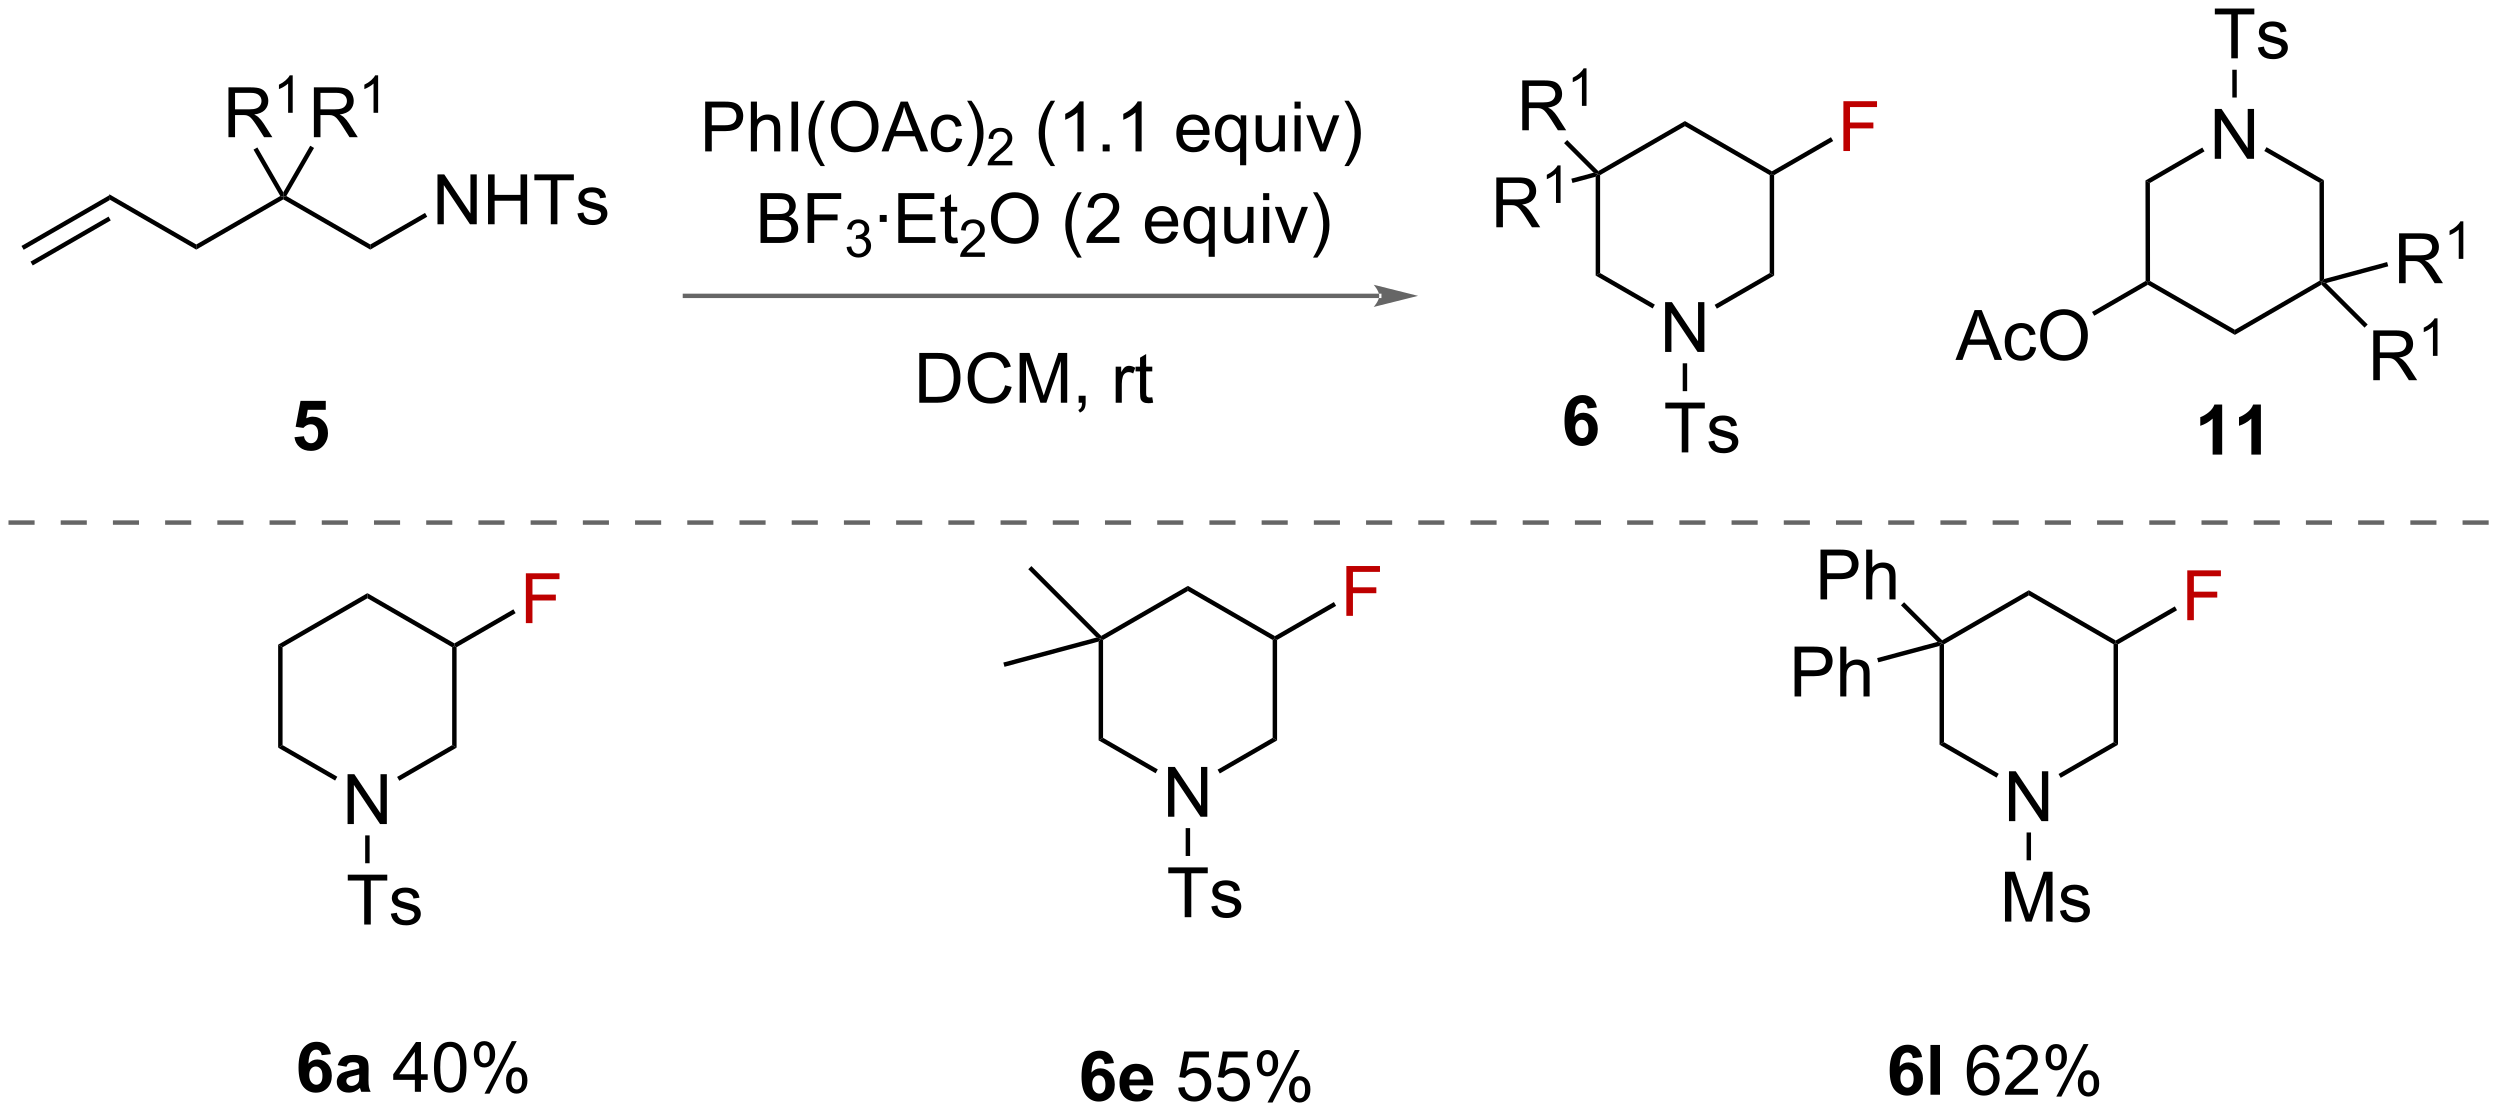 <?xml version="1.0" encoding="UTF-8"?>
<!DOCTYPE svg PUBLIC '-//W3C//DTD SVG 1.0//EN'
          'http://www.w3.org/TR/2001/REC-SVG-20010904/DTD/svg10.dtd'>
<svg stroke-dasharray="none" shape-rendering="auto" xmlns="http://www.w3.org/2000/svg" font-family="'Dialog'" text-rendering="auto" width="788" fill-opacity="1" color-interpolation="auto" color-rendering="auto" preserveAspectRatio="xMidYMid meet" font-size="12px" viewBox="0 0 788 351" fill="black" xmlns:xlink="http://www.w3.org/1999/xlink" stroke="black" image-rendering="auto" stroke-miterlimit="10" stroke-linecap="square" stroke-linejoin="miter" font-style="normal" stroke-width="1" height="351" stroke-dashoffset="0" font-weight="normal" stroke-opacity="1"
><!--Generated by the Batik Graphics2D SVG Generator--><defs id="genericDefs"
  /><g
  ><defs id="defs1"
    ><clipPath clipPathUnits="userSpaceOnUse" id="clipPath1"
      ><path d="M3.227 1.583 L298.378 1.583 L298.378 132.895 L3.227 132.895 L3.227 1.583 Z"
      /></clipPath
      ><clipPath clipPathUnits="userSpaceOnUse" id="clipPath2"
      ><path d="M100.549 216.923 L100.549 344.584 L387.494 344.584 L387.494 216.923 Z"
      /></clipPath
    ></defs
    ><g transform="scale(2.667,2.667) translate(-3.227,-1.583) matrix(1.029,0,0,1.029,-100.199,-221.544)"
    ><path d="M103.231 245.528 L102.976 245.086 L113.105 239.24 L113.105 239.829 ZM104.27 247.328 L113.232 242.156 L112.977 241.714 L104.015 246.886 Z" stroke="none" clip-path="url(#clipPath2)"
    /></g
    ><g transform="matrix(2.743,0,0,2.743,-275.801,-595.006)"
    ><path d="M113.105 239.829 L113.105 239.24 L123.1 245.012 L123.099 245.601 Z" stroke="none" clip-path="url(#clipPath2)"
    /></g
    ><g transform="matrix(2.743,0,0,2.743,-275.801,-595.006)"
    ><path d="M123.099 245.601 L123.1 245.012 L132.753 239.441 L133.101 239.535 L133.101 239.829 Z" stroke="none" clip-path="url(#clipPath2)"
    /></g
    ><g transform="matrix(2.743,0,0,2.743,-275.801,-595.006)"
    ><path d="M133.101 239.829 L133.101 239.535 L133.45 239.442 L143.095 245.012 L143.095 245.601 Z" stroke="none" clip-path="url(#clipPath2)"
    /></g
    ><g transform="matrix(2.743,0,0,2.743,-275.801,-595.006)"
    ><path d="M126.799 232.683 L126.799 226.956 L129.338 226.956 Q130.103 226.956 130.502 227.11 Q130.9 227.264 131.137 227.654 Q131.377 228.045 131.377 228.519 Q131.377 229.128 130.981 229.548 Q130.588 229.964 129.762 230.076 Q130.064 230.222 130.22 230.363 Q130.551 230.667 130.848 231.123 L131.845 232.683 L130.892 232.683 L130.135 231.49 Q129.801 230.975 129.585 230.701 Q129.371 230.428 129.202 230.318 Q129.033 230.209 128.856 230.167 Q128.728 230.139 128.434 230.139 L127.556 230.139 L127.556 232.683 L126.799 232.683 ZM127.556 229.482 L129.184 229.482 Q129.705 229.482 129.996 229.376 Q130.291 229.269 130.442 229.032 Q130.595 228.795 130.595 228.519 Q130.595 228.113 130.299 227.852 Q130.004 227.589 129.369 227.589 L127.556 227.589 L127.556 229.482 Z" stroke="none" clip-path="url(#clipPath2)"
    /></g
    ><g transform="matrix(2.743,0,0,2.743,-275.801,-595.006)"
    ><path d="M134.182 229.883 L133.655 229.883 L133.655 226.522 Q133.463 226.703 133.155 226.885 Q132.846 227.067 132.6 227.158 L132.6 226.649 Q133.041 226.44 133.371 226.145 Q133.703 225.848 133.842 225.571 L134.182 225.571 L134.182 229.883 Z" stroke="none" clip-path="url(#clipPath2)"
    /></g
    ><g transform="matrix(2.743,0,0,2.743,-275.801,-595.006)"
    ><path d="M133.101 239.025 L133.101 239.535 L132.753 239.441 L129.679 234.114 L130.121 233.859 Z" stroke="none" clip-path="url(#clipPath2)"
    /></g
    ><g transform="matrix(2.743,0,0,2.743,-275.801,-595.006)"
    ><path d="M136.615 232.683 L136.615 226.956 L139.154 226.956 Q139.919 226.956 140.318 227.11 Q140.716 227.264 140.953 227.654 Q141.193 228.045 141.193 228.519 Q141.193 229.128 140.797 229.548 Q140.404 229.964 139.578 230.076 Q139.88 230.222 140.037 230.363 Q140.367 230.667 140.664 231.123 L141.662 232.683 L140.709 232.683 L139.951 231.49 Q139.617 230.975 139.401 230.701 Q139.188 230.428 139.018 230.318 Q138.849 230.209 138.672 230.167 Q138.544 230.139 138.25 230.139 L137.373 230.139 L137.373 232.683 L136.615 232.683 ZM137.373 229.482 L139 229.482 Q139.521 229.482 139.813 229.376 Q140.107 229.269 140.258 229.032 Q140.412 228.795 140.412 228.519 Q140.412 228.113 140.115 227.852 Q139.821 227.589 139.185 227.589 L137.373 227.589 L137.373 229.482 Z" stroke="none" clip-path="url(#clipPath2)"
    /></g
    ><g transform="matrix(2.743,0,0,2.743,-275.801,-595.006)"
    ><path d="M143.998 229.883 L143.471 229.883 L143.471 226.522 Q143.28 226.703 142.971 226.885 Q142.662 227.067 142.416 227.158 L142.416 226.649 Q142.858 226.44 143.188 226.145 Q143.52 225.848 143.658 225.571 L143.998 225.571 L143.998 229.883 Z" stroke="none" clip-path="url(#clipPath2)"
    /></g
    ><g transform="matrix(2.743,0,0,2.743,-275.801,-595.006)"
    ><path d="M133.45 239.442 L133.101 239.535 L133.101 239.025 L136.194 233.665 L136.636 233.92 Z" stroke="none" clip-path="url(#clipPath2)"
    /></g
    ><g transform="matrix(2.743,0,0,2.743,-275.801,-595.006)"
    ><path d="M150.818 242.685 L150.818 236.958 L151.597 236.958 L154.605 241.453 L154.605 236.958 L155.331 236.958 L155.331 242.685 L154.552 242.685 L151.545 238.185 L151.545 242.685 L150.818 242.685 ZM156.627 242.685 L156.627 236.958 L157.385 236.958 L157.385 239.31 L160.361 239.31 L160.361 236.958 L161.119 236.958 L161.119 242.685 L160.361 242.685 L160.361 239.984 L157.385 239.984 L157.385 242.685 L156.627 242.685 ZM163.839 242.685 L163.839 237.633 L161.951 237.633 L161.951 236.958 L166.49 236.958 L166.49 237.633 L164.597 237.633 L164.597 242.685 L163.839 242.685 ZM166.898 241.445 L167.593 241.336 Q167.65 241.755 167.918 241.979 Q168.187 242.201 168.666 242.201 Q169.15 242.201 169.385 242.003 Q169.619 241.805 169.619 241.539 Q169.619 241.302 169.413 241.164 Q169.267 241.07 168.694 240.927 Q167.921 240.732 167.621 240.589 Q167.322 240.445 167.168 240.195 Q167.015 239.943 167.015 239.638 Q167.015 239.359 167.14 239.125 Q167.267 238.888 167.486 238.732 Q167.65 238.609 167.934 238.526 Q168.218 238.443 168.541 238.443 Q169.03 238.443 169.398 238.583 Q169.767 238.724 169.942 238.964 Q170.119 239.203 170.187 239.607 L169.499 239.701 Q169.452 239.38 169.226 239.201 Q169.002 239.021 168.593 239.021 Q168.108 239.021 167.9 239.182 Q167.694 239.341 167.694 239.555 Q167.694 239.693 167.78 239.802 Q167.866 239.914 168.048 239.99 Q168.155 240.029 168.671 240.169 Q169.416 240.367 169.71 240.495 Q170.007 240.623 170.173 240.865 Q170.343 241.107 170.343 241.466 Q170.343 241.818 170.137 242.128 Q169.931 242.438 169.543 242.609 Q169.158 242.779 168.671 242.779 Q167.861 242.779 167.437 242.443 Q167.015 242.107 166.898 241.445 Z" stroke="none" clip-path="url(#clipPath2)"
    /></g
    ><g transform="matrix(2.743,0,0,2.743,-275.801,-595.006)"
    ><path d="M143.095 245.601 L143.095 245.012 L149.387 241.382 L149.642 241.824 Z" stroke="none" clip-path="url(#clipPath2)"
    /></g
    ><g fill="rgb(102,102,102)" transform="matrix(2.743,0,0,2.743,-275.801,-595.006)" stroke="rgb(102,102,102)"
    ><path d="M259.036 251.17 L259.036 251.17 L179.255 251.17 L179 251.17 L179 250.66 L179.255 250.66 L259.036 250.66 L259.291 250.66 L259.291 251.17 ZM263.5 250.915 L258.398 249.639 C258.398 249.639 259.036 250.357 259.036 250.915 C259.036 251.473 258.398 252.19 258.398 252.19 Z" stroke="none" clip-path="url(#clipPath2)"
    /></g
    ><g transform="matrix(2.743,0,0,2.743,-275.801,-595.006)"
    ><path d="M206.183 263.197 L206.183 257.471 L208.157 257.471 Q208.824 257.471 209.175 257.551 Q209.667 257.666 210.016 257.963 Q210.469 258.346 210.693 258.942 Q210.917 259.536 210.917 260.301 Q210.917 260.955 210.764 261.46 Q210.613 261.963 210.373 262.294 Q210.136 262.622 209.852 262.812 Q209.571 263.002 209.17 263.101 Q208.769 263.197 208.251 263.197 L206.183 263.197 ZM206.941 262.52 L208.165 262.52 Q208.73 262.52 209.053 262.416 Q209.376 262.309 209.566 262.119 Q209.837 261.848 209.985 261.395 Q210.136 260.94 210.136 260.291 Q210.136 259.393 209.842 258.911 Q209.548 258.426 209.126 258.262 Q208.821 258.145 208.144 258.145 L206.941 258.145 L206.941 262.52 ZM216.046 261.19 L216.804 261.38 Q216.567 262.315 215.947 262.807 Q215.327 263.296 214.434 263.296 Q213.507 263.296 212.927 262.919 Q212.348 262.541 212.044 261.827 Q211.742 261.111 211.742 260.291 Q211.742 259.395 212.083 258.731 Q212.427 258.065 213.057 257.718 Q213.687 257.372 214.445 257.372 Q215.304 257.372 215.89 257.809 Q216.476 258.247 216.708 259.041 L215.96 259.216 Q215.762 258.591 215.382 258.307 Q215.005 258.02 214.429 258.02 Q213.77 258.02 213.325 258.338 Q212.882 258.653 212.702 259.187 Q212.523 259.721 212.523 260.286 Q212.523 261.018 212.736 261.562 Q212.95 262.106 213.398 262.377 Q213.848 262.645 214.372 262.645 Q215.007 262.645 215.447 262.278 Q215.89 261.911 216.046 261.19 ZM217.714 263.197 L217.714 257.471 L218.855 257.471 L220.212 261.525 Q220.399 262.091 220.485 262.372 Q220.581 262.059 220.79 261.455 L222.16 257.471 L223.18 257.471 L223.18 263.197 L222.449 263.197 L222.449 258.403 L220.785 263.197 L220.102 263.197 L218.446 258.322 L218.446 263.197 L217.714 263.197 ZM224.495 263.197 L224.495 262.395 L225.298 262.395 L225.298 263.197 Q225.298 263.64 225.141 263.911 Q224.985 264.182 224.644 264.33 L224.449 264.031 Q224.673 263.932 224.777 263.742 Q224.883 263.554 224.894 263.197 L224.495 263.197 ZM228.751 263.197 L228.751 259.049 L229.383 259.049 L229.383 259.676 Q229.626 259.236 229.829 259.096 Q230.035 258.955 230.282 258.955 Q230.636 258.955 231.003 259.182 L230.761 259.833 Q230.503 259.682 230.245 259.682 Q230.016 259.682 229.831 259.82 Q229.649 259.958 229.571 260.205 Q229.454 260.58 229.454 261.025 L229.454 263.197 L228.751 263.197 ZM232.956 262.567 L233.058 263.19 Q232.761 263.252 232.527 263.252 Q232.144 263.252 231.933 263.132 Q231.722 263.01 231.636 262.812 Q231.55 262.614 231.55 261.981 L231.55 259.596 L231.035 259.596 L231.035 259.049 L231.55 259.049 L231.55 258.02 L232.251 257.598 L232.251 259.049 L232.956 259.049 L232.956 259.596 L232.251 259.596 L232.251 262.02 Q232.251 262.322 232.287 262.408 Q232.324 262.494 232.407 262.546 Q232.493 262.596 232.649 262.596 Q232.766 262.596 232.956 262.567 Z" stroke="none" clip-path="url(#clipPath2)"
    /></g
    ><g transform="matrix(2.743,0,0,2.743,-275.801,-595.006)"
    ><path d="M291.885 257.361 L291.885 251.634 L292.664 251.634 L295.671 256.129 L295.671 251.634 L296.398 251.634 L296.398 257.361 L295.619 257.361 L292.611 252.861 L292.611 257.361 L291.885 257.361 Z" stroke="none" clip-path="url(#clipPath2)"
    /></g
    ><g transform="matrix(2.743,0,0,2.743,-275.801,-595.006)"
    ><path d="M283.907 237.228 L284.162 236.895 L284.417 237.042 L284.417 248.292 L283.907 248.586 Z" stroke="none" clip-path="url(#clipPath2)"
    /></g
    ><g transform="matrix(2.743,0,0,2.743,-275.801,-595.006)"
    ><path d="M283.907 248.586 L284.417 248.292 L290.709 251.922 L290.454 252.364 Z" stroke="none" clip-path="url(#clipPath2)"
    /></g
    ><g transform="matrix(2.743,0,0,2.743,-275.801,-595.006)"
    ><path d="M297.832 252.387 L297.577 251.945 L303.903 248.292 L304.413 248.586 Z" stroke="none" clip-path="url(#clipPath2)"
    /></g
    ><g transform="matrix(2.743,0,0,2.743,-275.801,-595.006)"
    ><path d="M304.413 248.586 L303.903 248.292 L303.903 237.042 L304.158 236.895 L304.413 237.042 Z" stroke="none" clip-path="url(#clipPath2)"
    /></g
    ><g transform="matrix(2.743,0,0,2.743,-275.801,-595.006)"
    ><path d="M304.158 236.601 L304.158 236.895 L303.903 237.042 L294.164 231.418 L294.164 230.829 Z" stroke="none" clip-path="url(#clipPath2)"
    /></g
    ><g transform="matrix(2.743,0,0,2.743,-275.801,-595.006)"
    ><path d="M294.164 230.829 L294.164 231.418 L284.417 237.042 L284.162 236.895 L284.204 236.576 Z" stroke="none" clip-path="url(#clipPath2)"
    /></g
    ><g transform="matrix(2.743,0,0,2.743,-275.801,-595.006)"
    ><path d="M272.491 243.034 L272.491 237.307 L275.03 237.307 Q275.796 237.307 276.194 237.461 Q276.592 237.615 276.829 238.005 Q277.069 238.396 277.069 238.87 Q277.069 239.479 276.673 239.899 Q276.28 240.315 275.454 240.427 Q275.757 240.573 275.913 240.714 Q276.243 241.018 276.54 241.474 L277.538 243.034 L276.585 243.034 L275.827 241.841 Q275.493 241.326 275.277 241.052 Q275.064 240.779 274.894 240.669 Q274.725 240.56 274.548 240.518 Q274.421 240.49 274.126 240.49 L273.249 240.49 L273.249 243.034 L272.491 243.034 ZM273.249 239.833 L274.876 239.833 Q275.397 239.833 275.689 239.727 Q275.983 239.62 276.134 239.383 Q276.288 239.146 276.288 238.87 Q276.288 238.464 275.991 238.203 Q275.697 237.94 275.061 237.94 L273.249 237.94 L273.249 239.833 Z" stroke="none" clip-path="url(#clipPath2)"
    /></g
    ><g transform="matrix(2.743,0,0,2.743,-275.801,-595.006)"
    ><path d="M279.874 240.234 L279.347 240.234 L279.347 236.873 Q279.156 237.054 278.847 237.236 Q278.538 237.417 278.292 237.509 L278.292 237 Q278.734 236.791 279.064 236.496 Q279.396 236.199 279.534 235.921 L279.874 235.921 L279.874 240.234 Z" stroke="none" clip-path="url(#clipPath2)"
    /></g
    ><g transform="matrix(2.743,0,0,2.743,-275.801,-595.006)"
    ><path d="M283.67 236.763 L284.162 236.895 L283.907 237.228 L281.242 237.943 L281.11 237.45 Z" stroke="none" clip-path="url(#clipPath2)"
    /></g
    ><g transform="matrix(2.743,0,0,2.743,-275.801,-595.006)"
    ><path d="M275.472 231.886 L275.472 226.159 L278.011 226.159 Q278.776 226.159 279.175 226.313 Q279.573 226.466 279.81 226.857 Q280.05 227.248 280.05 227.721 Q280.05 228.331 279.654 228.75 Q279.261 229.167 278.435 229.279 Q278.737 229.425 278.894 229.565 Q279.224 229.87 279.521 230.326 L280.519 231.886 L279.565 231.886 L278.808 230.693 Q278.474 230.177 278.258 229.904 Q278.045 229.63 277.875 229.521 Q277.706 229.411 277.529 229.37 Q277.401 229.341 277.107 229.341 L276.229 229.341 L276.229 231.886 L275.472 231.886 ZM276.229 228.685 L277.857 228.685 Q278.378 228.685 278.67 228.578 Q278.964 228.471 279.115 228.234 Q279.269 227.998 279.269 227.721 Q279.269 227.315 278.972 227.055 Q278.677 226.792 278.042 226.792 L276.229 226.792 L276.229 228.685 Z" stroke="none" clip-path="url(#clipPath2)"
    /></g
    ><g transform="matrix(2.743,0,0,2.743,-275.801,-595.006)"
    ><path d="M282.855 229.085 L282.328 229.085 L282.328 225.724 Q282.136 225.906 281.828 226.087 Q281.519 226.269 281.273 226.361 L281.273 225.851 Q281.714 225.642 282.045 225.347 Q282.377 225.05 282.515 224.773 L282.855 224.773 L282.855 229.085 Z" stroke="none" clip-path="url(#clipPath2)"
    /></g
    ><g transform="matrix(2.743,0,0,2.743,-275.801,-595.006)"
    ><path d="M284.204 236.576 L284.162 236.895 L283.67 236.763 L280.276 233.37 L280.637 233.009 Z" stroke="none" clip-path="url(#clipPath2)"
    /></g
    ><g fill="rgb(190,0,0)" transform="matrix(2.743,0,0,2.743,-275.801,-595.006)" stroke="rgb(190,0,0)"
    ><path d="M312.373 234.273 L312.373 228.547 L316.238 228.547 L316.238 229.221 L313.131 229.221 L313.131 230.995 L315.819 230.995 L315.819 231.672 L313.131 231.672 L313.131 234.273 L312.373 234.273 Z" stroke="none" clip-path="url(#clipPath2)"
    /></g
    ><g transform="matrix(2.743,0,0,2.743,-275.801,-595.006)"
    ><path d="M304.413 237.042 L304.158 236.895 L304.158 236.601 L310.942 232.686 L311.197 233.128 Z" stroke="none" clip-path="url(#clipPath2)"
    /></g
    ><g transform="matrix(2.743,0,0,2.743,-275.801,-595.006)"
    ><path d="M293.796 268.905 L293.796 263.853 L291.908 263.853 L291.908 263.178 L296.447 263.178 L296.447 263.853 L294.554 263.853 L294.554 268.905 L293.796 268.905 ZM296.855 267.665 L297.55 267.556 Q297.608 267.975 297.876 268.199 Q298.144 268.42 298.623 268.42 Q299.108 268.42 299.342 268.222 Q299.576 268.024 299.576 267.759 Q299.576 267.522 299.371 267.384 Q299.225 267.29 298.652 267.147 Q297.878 266.952 297.579 266.808 Q297.279 266.665 297.126 266.415 Q296.972 266.163 296.972 265.858 Q296.972 265.579 297.097 265.345 Q297.225 265.108 297.443 264.952 Q297.608 264.829 297.891 264.746 Q298.175 264.663 298.498 264.663 Q298.988 264.663 299.355 264.803 Q299.725 264.944 299.899 265.183 Q300.076 265.423 300.144 265.827 L299.457 265.92 Q299.41 265.6 299.183 265.42 Q298.959 265.241 298.55 265.241 Q298.066 265.241 297.858 265.402 Q297.652 265.561 297.652 265.774 Q297.652 265.913 297.738 266.022 Q297.824 266.134 298.006 266.209 Q298.113 266.248 298.628 266.389 Q299.373 266.587 299.668 266.715 Q299.964 266.842 300.131 267.084 Q300.3 267.327 300.3 267.686 Q300.3 268.038 300.095 268.347 Q299.889 268.657 299.501 268.829 Q299.115 268.998 298.628 268.998 Q297.818 268.998 297.394 268.663 Q296.972 268.327 296.855 267.665 Z" stroke="none" clip-path="url(#clipPath2)"
    /></g
    ><g transform="matrix(2.743,0,0,2.743,-275.801,-595.006)"
    ><path d="M293.909 258.665 L294.419 258.665 L294.419 261.866 L293.909 261.866 Z" stroke="none" clip-path="url(#clipPath2)"
    /></g
    ><g transform="matrix(2.743,0,0,2.743,-275.801,-595.006)"
    ><path d="M181.58 234.318 L181.58 228.592 L183.741 228.592 Q184.311 228.592 184.611 228.647 Q185.033 228.717 185.317 228.915 Q185.603 229.11 185.778 229.467 Q185.952 229.821 185.952 230.248 Q185.952 230.977 185.486 231.485 Q185.022 231.99 183.806 231.99 L182.337 231.99 L182.337 234.318 L181.58 234.318 ZM182.337 231.313 L183.819 231.313 Q184.554 231.313 184.861 231.04 Q185.171 230.766 185.171 230.272 Q185.171 229.912 184.988 229.657 Q184.806 229.399 184.509 229.318 Q184.319 229.266 183.804 229.266 L182.337 229.266 L182.337 231.313 ZM186.827 234.318 L186.827 228.592 L187.53 228.592 L187.53 230.647 Q188.022 230.076 188.772 230.076 Q189.233 230.076 189.572 230.258 Q189.913 230.438 190.059 230.758 Q190.205 231.079 190.205 231.688 L190.205 234.318 L189.501 234.318 L189.501 231.688 Q189.501 231.162 189.272 230.923 Q189.046 230.68 188.626 230.68 Q188.314 230.68 188.038 230.845 Q187.764 231.006 187.647 231.285 Q187.53 231.561 187.53 232.048 L187.53 234.318 L186.827 234.318 ZM191.495 234.318 L191.495 228.592 L192.253 228.592 L192.253 234.318 L191.495 234.318 ZM194.843 236.003 Q194.259 235.269 193.856 234.285 Q193.455 233.298 193.455 232.243 Q193.455 231.313 193.757 230.462 Q194.108 229.475 194.843 228.493 L195.345 228.493 Q194.874 229.305 194.72 229.654 Q194.483 230.193 194.345 230.779 Q194.179 231.508 194.179 232.248 Q194.179 234.126 195.345 236.003 L194.843 236.003 ZM196.022 231.529 Q196.022 230.102 196.788 229.298 Q197.554 228.49 198.764 228.49 Q199.556 228.49 200.192 228.87 Q200.83 229.248 201.163 229.925 Q201.499 230.602 201.499 231.462 Q201.499 232.334 201.147 233.022 Q200.796 233.709 200.15 234.063 Q199.507 234.417 198.759 234.417 Q197.952 234.417 197.314 234.027 Q196.679 233.633 196.35 232.959 Q196.022 232.282 196.022 231.529 ZM196.804 231.54 Q196.804 232.576 197.358 233.173 Q197.916 233.766 198.757 233.766 Q199.611 233.766 200.163 233.165 Q200.718 232.563 200.718 231.459 Q200.718 230.758 200.481 230.238 Q200.244 229.717 199.788 229.43 Q199.335 229.141 198.767 229.141 Q197.962 229.141 197.382 229.696 Q196.804 230.248 196.804 231.54 ZM201.844 234.318 L204.044 228.592 L204.862 228.592 L207.206 234.318 L206.341 234.318 L205.675 232.584 L203.279 232.584 L202.651 234.318 L201.844 234.318 ZM203.498 231.967 L205.44 231.967 L204.841 230.381 Q204.568 229.657 204.435 229.193 Q204.326 229.743 204.128 230.287 L203.498 231.967 ZM210.427 232.798 L211.12 232.889 Q211.005 233.602 210.539 234.008 Q210.073 234.412 209.393 234.412 Q208.542 234.412 208.024 233.855 Q207.505 233.298 207.505 232.258 Q207.505 231.587 207.727 231.084 Q207.951 230.579 208.406 230.329 Q208.862 230.076 209.396 230.076 Q210.073 230.076 210.503 230.417 Q210.932 230.758 211.052 231.389 L210.37 231.493 Q210.271 231.076 210.024 230.865 Q209.776 230.654 209.425 230.654 Q208.893 230.654 208.56 231.035 Q208.229 231.415 208.229 232.24 Q208.229 233.076 208.55 233.456 Q208.87 233.834 209.386 233.834 Q209.8 233.834 210.076 233.581 Q210.354 233.326 210.427 232.798 ZM212.182 236.003 L211.677 236.003 Q212.846 234.126 212.846 232.248 Q212.846 231.514 212.677 230.79 Q212.544 230.204 212.307 229.665 Q212.154 229.313 211.677 228.493 L212.182 228.493 Q212.917 229.475 213.268 230.462 Q213.568 231.313 213.568 232.243 Q213.568 233.298 213.164 234.285 Q212.761 235.269 212.182 236.003 Z" stroke="none" clip-path="url(#clipPath2)"
    /></g
    ><g transform="matrix(2.743,0,0,2.743,-275.801,-595.006)"
    ><path d="M216.878 235.411 L216.878 235.918 L214.038 235.918 Q214.033 235.727 214.101 235.551 Q214.208 235.262 214.447 234.981 Q214.687 234.7 215.138 234.331 Q215.837 233.756 216.083 233.42 Q216.33 233.084 216.33 232.786 Q216.33 232.473 216.105 232.258 Q215.882 232.041 215.521 232.041 Q215.14 232.041 214.912 232.27 Q214.683 232.499 214.681 232.903 L214.138 232.848 Q214.195 232.241 214.558 231.924 Q214.921 231.606 215.533 231.606 Q216.152 231.606 216.511 231.95 Q216.873 232.291 216.873 232.797 Q216.873 233.055 216.767 233.305 Q216.662 233.553 216.416 233.829 Q216.171 234.104 215.603 234.584 Q215.128 234.983 214.994 235.125 Q214.859 235.268 214.771 235.411 L216.878 235.411 Z" stroke="none" clip-path="url(#clipPath2)"
    /></g
    ><g transform="matrix(2.743,0,0,2.743,-275.801,-595.006)"
    ><path d="M221.289 236.003 Q220.706 235.269 220.302 234.285 Q219.901 233.298 219.901 232.243 Q219.901 231.313 220.203 230.462 Q220.554 229.475 221.289 228.493 L221.792 228.493 Q221.32 229.305 221.167 229.654 Q220.929 230.193 220.792 230.779 Q220.625 231.508 220.625 232.248 Q220.625 234.126 221.792 236.003 L221.289 236.003 ZM225.062 234.318 L224.359 234.318 L224.359 229.837 Q224.104 230.079 223.692 230.321 Q223.281 230.563 222.953 230.686 L222.953 230.006 Q223.542 229.727 223.982 229.334 Q224.424 228.938 224.609 228.568 L225.062 228.568 L225.062 234.318 ZM227.256 234.318 L227.256 233.516 L228.058 233.516 L228.058 234.318 L227.256 234.318 ZM231.734 234.318 L231.031 234.318 L231.031 229.837 Q230.776 230.079 230.364 230.321 Q229.953 230.563 229.625 230.686 L229.625 230.006 Q230.213 229.727 230.653 229.334 Q231.096 228.938 231.281 228.568 L231.734 228.568 L231.734 234.318 ZM238.792 232.982 L239.518 233.071 Q239.346 233.709 238.88 234.061 Q238.417 234.412 237.695 234.412 Q236.784 234.412 236.25 233.852 Q235.719 233.29 235.719 232.279 Q235.719 231.232 236.258 230.654 Q236.797 230.076 237.656 230.076 Q238.487 230.076 239.013 230.644 Q239.542 231.209 239.542 232.235 Q239.542 232.298 239.539 232.423 L236.445 232.423 Q236.484 233.107 236.831 233.472 Q237.179 233.834 237.698 233.834 Q238.086 233.834 238.359 233.631 Q238.633 233.428 238.792 232.982 ZM236.484 231.845 L238.799 231.845 Q238.752 231.321 238.534 231.061 Q238.198 230.654 237.664 230.654 Q237.179 230.654 236.849 230.98 Q236.518 231.303 236.484 231.845 ZM243.045 235.91 L243.045 233.876 Q242.881 234.107 242.587 234.261 Q242.293 234.412 241.959 234.412 Q241.222 234.412 240.689 233.824 Q240.155 233.232 240.155 232.204 Q240.155 231.579 240.371 231.084 Q240.59 230.587 241.001 230.331 Q241.413 230.076 241.905 230.076 Q242.676 230.076 243.116 230.725 L243.116 230.17 L243.749 230.17 L243.749 235.91 L243.045 235.91 ZM240.879 232.232 Q240.879 233.032 241.215 233.433 Q241.551 233.834 242.019 233.834 Q242.467 233.834 242.79 233.454 Q243.116 233.071 243.116 232.295 Q243.116 231.467 242.774 231.05 Q242.433 230.631 241.972 230.631 Q241.514 230.631 241.196 231.019 Q240.879 231.407 240.879 232.232 ZM247.57 234.318 L247.57 233.709 Q247.086 234.412 246.252 234.412 Q245.885 234.412 245.567 234.272 Q245.25 234.131 245.094 233.917 Q244.94 233.704 244.877 233.397 Q244.836 233.188 244.836 232.74 L244.836 230.17 L245.539 230.17 L245.539 232.47 Q245.539 233.022 245.581 233.212 Q245.648 233.49 245.862 233.649 Q246.078 233.805 246.393 233.805 Q246.711 233.805 246.987 233.644 Q247.265 233.482 247.38 233.204 Q247.495 232.923 247.495 232.391 L247.495 230.17 L248.198 230.17 L248.198 234.318 L247.57 234.318 ZM249.303 229.399 L249.303 228.592 L250.006 228.592 L250.006 229.399 L249.303 229.399 ZM249.303 234.318 L249.303 230.17 L250.006 230.17 L250.006 234.318 L249.303 234.318 ZM252.229 234.318 L250.651 230.17 L251.393 230.17 L252.284 232.654 Q252.429 233.055 252.549 233.49 Q252.643 233.162 252.812 232.701 L253.734 230.17 L254.456 230.17 L252.885 234.318 L252.229 234.318 ZM255.539 236.003 L255.034 236.003 Q256.203 234.126 256.203 232.248 Q256.203 231.514 256.034 230.79 Q255.901 230.204 255.664 229.665 Q255.51 229.313 255.034 228.493 L255.539 228.493 Q256.273 229.475 256.625 230.462 Q256.924 231.313 256.924 232.243 Q256.924 233.298 256.521 234.285 Q256.117 235.269 255.539 236.003 Z" stroke="none" clip-path="url(#clipPath2)"
    /></g
    ><g transform="matrix(2.743,0,0,2.743,-275.801,-595.006)"
    ><path d="M187.941 244.837 L187.941 239.111 L190.09 239.111 Q190.746 239.111 191.142 239.285 Q191.54 239.457 191.764 239.819 Q191.988 240.181 191.988 240.574 Q191.988 240.942 191.788 241.267 Q191.59 241.59 191.189 241.791 Q191.707 241.942 191.986 242.309 Q192.267 242.676 192.267 243.176 Q192.267 243.58 192.095 243.926 Q191.926 244.27 191.676 244.457 Q191.426 244.645 191.048 244.741 Q190.673 244.837 190.126 244.837 L187.941 244.837 ZM188.699 241.517 L189.939 241.517 Q190.441 241.517 190.66 241.449 Q190.949 241.363 191.095 241.166 Q191.244 240.965 191.244 240.666 Q191.244 240.379 191.106 240.163 Q190.97 239.947 190.715 239.866 Q190.462 239.785 189.845 239.785 L188.699 239.785 L188.699 241.517 ZM188.699 244.16 L190.126 244.16 Q190.494 244.16 190.642 244.134 Q190.902 244.087 191.077 243.978 Q191.254 243.869 191.366 243.66 Q191.481 243.449 191.481 243.176 Q191.481 242.856 191.316 242.621 Q191.152 242.384 190.861 242.288 Q190.572 242.192 190.025 242.192 L188.699 242.192 L188.699 244.16 ZM193.348 244.837 L193.348 239.111 L197.212 239.111 L197.212 239.785 L194.106 239.785 L194.106 241.559 L196.793 241.559 L196.793 242.236 L194.106 242.236 L194.106 244.837 L193.348 244.837 Z" stroke="none" clip-path="url(#clipPath2)"
    /></g
    ><g transform="matrix(2.743,0,0,2.743,-275.801,-595.006)"
    ><path d="M197.83 245.303 L198.357 245.232 Q198.449 245.682 198.666 245.879 Q198.885 246.076 199.199 246.076 Q199.57 246.076 199.826 245.818 Q200.084 245.56 200.084 245.18 Q200.084 244.816 199.846 244.582 Q199.609 244.346 199.242 244.346 Q199.094 244.346 198.871 244.404 L198.93 243.941 Q198.982 243.947 199.014 243.947 Q199.352 243.947 199.621 243.772 Q199.891 243.596 199.891 243.228 Q199.891 242.94 199.693 242.75 Q199.498 242.559 199.188 242.559 Q198.879 242.559 198.674 242.752 Q198.469 242.945 198.41 243.332 L197.883 243.238 Q197.981 242.707 198.322 242.416 Q198.666 242.125 199.176 242.125 Q199.527 242.125 199.822 242.275 Q200.119 242.426 200.275 242.688 Q200.432 242.947 200.432 243.24 Q200.432 243.519 200.281 243.748 Q200.133 243.977 199.84 244.111 Q200.221 244.199 200.432 244.477 Q200.643 244.752 200.643 245.168 Q200.643 245.731 200.232 246.123 Q199.822 246.514 199.195 246.514 Q198.631 246.514 198.256 246.178 Q197.883 245.84 197.83 245.303 Z" stroke="none" clip-path="url(#clipPath2)"
    /></g
    ><g transform="matrix(2.743,0,0,2.743,-275.801,-595.006)"
    ><path d="M201.639 242.418 L201.639 241.619 L202.439 241.619 L202.439 242.418 L201.639 242.418 Z" stroke="none" clip-path="url(#clipPath2)"
    /></g
    ><g transform="matrix(2.743,0,0,2.743,-275.801,-595.006)"
    ><path d="M203.77 244.837 L203.77 239.111 L207.911 239.111 L207.911 239.785 L204.528 239.785 L204.528 241.541 L207.698 241.541 L207.698 242.212 L204.528 242.212 L204.528 244.16 L208.044 244.16 L208.044 244.837 L203.77 244.837 ZM210.536 244.207 L210.638 244.83 Q210.341 244.892 210.106 244.892 Q209.724 244.892 209.513 244.772 Q209.302 244.65 209.216 244.452 Q209.13 244.254 209.13 243.621 L209.13 241.236 L208.614 241.236 L208.614 240.689 L209.13 240.689 L209.13 239.66 L209.83 239.238 L209.83 240.689 L210.536 240.689 L210.536 241.236 L209.83 241.236 L209.83 243.66 Q209.83 243.962 209.867 244.048 Q209.903 244.134 209.987 244.186 Q210.073 244.236 210.229 244.236 Q210.346 244.236 210.536 244.207 Z" stroke="none" clip-path="url(#clipPath2)"
    /></g
    ><g transform="matrix(2.743,0,0,2.743,-275.801,-595.006)"
    ><path d="M213.718 245.93 L213.718 246.438 L210.878 246.438 Q210.872 246.246 210.94 246.07 Q211.048 245.781 211.286 245.5 Q211.526 245.219 211.978 244.85 Q212.677 244.275 212.923 243.94 Q213.169 243.603 213.169 243.305 Q213.169 242.992 212.944 242.777 Q212.722 242.56 212.36 242.56 Q211.98 242.56 211.751 242.789 Q211.523 243.018 211.52 243.422 L210.978 243.367 Q211.034 242.76 211.398 242.443 Q211.761 242.125 212.372 242.125 Q212.991 242.125 213.351 242.469 Q213.712 242.81 213.712 243.316 Q213.712 243.574 213.607 243.824 Q213.501 244.072 213.255 244.348 Q213.011 244.623 212.442 245.103 Q211.968 245.502 211.833 245.644 Q211.698 245.787 211.61 245.93 L213.718 245.93 Z" stroke="none" clip-path="url(#clipPath2)"
    /></g
    ><g transform="matrix(2.743,0,0,2.743,-275.801,-595.006)"
    ><path d="M214.421 242.048 Q214.421 240.621 215.187 239.817 Q215.952 239.009 217.163 239.009 Q217.955 239.009 218.59 239.389 Q219.228 239.767 219.562 240.444 Q219.898 241.121 219.898 241.981 Q219.898 242.853 219.546 243.541 Q219.195 244.228 218.549 244.582 Q217.906 244.936 217.158 244.936 Q216.351 244.936 215.713 244.546 Q215.077 244.153 214.749 243.478 Q214.421 242.801 214.421 242.048 ZM215.202 242.059 Q215.202 243.095 215.757 243.692 Q216.315 244.285 217.156 244.285 Q218.01 244.285 218.562 243.684 Q219.117 243.082 219.117 241.978 Q219.117 241.278 218.88 240.757 Q218.643 240.236 218.187 239.949 Q217.734 239.66 217.166 239.66 Q216.361 239.66 215.781 240.215 Q215.202 240.767 215.202 242.059 ZM224.351 246.522 Q223.768 245.788 223.364 244.804 Q222.963 243.817 222.963 242.762 Q222.963 241.832 223.265 240.981 Q223.617 239.994 224.351 239.012 L224.853 239.012 Q224.382 239.824 224.228 240.173 Q223.992 240.712 223.853 241.298 Q223.687 242.028 223.687 242.767 Q223.687 244.645 224.853 246.522 L224.351 246.522 ZM229.171 244.16 L229.171 244.837 L225.385 244.837 Q225.377 244.582 225.468 244.348 Q225.611 243.962 225.929 243.587 Q226.249 243.212 226.851 242.72 Q227.783 241.955 228.111 241.507 Q228.44 241.059 228.44 240.66 Q228.44 240.244 228.14 239.957 Q227.843 239.668 227.361 239.668 Q226.853 239.668 226.549 239.973 Q226.244 240.278 226.242 240.817 L225.518 240.744 Q225.593 239.934 226.077 239.512 Q226.562 239.087 227.377 239.087 Q228.202 239.087 228.682 239.546 Q229.163 240.001 229.163 240.676 Q229.163 241.02 229.023 241.353 Q228.882 241.684 228.554 242.051 Q228.228 242.418 227.471 243.059 Q226.838 243.59 226.658 243.78 Q226.478 243.97 226.361 244.16 L229.171 244.16 ZM235.182 243.501 L235.908 243.59 Q235.736 244.228 235.27 244.58 Q234.807 244.931 234.085 244.931 Q233.174 244.931 232.64 244.371 Q232.109 243.809 232.109 242.798 Q232.109 241.751 232.648 241.173 Q233.187 240.595 234.046 240.595 Q234.877 240.595 235.403 241.163 Q235.932 241.728 235.932 242.754 Q235.932 242.817 235.929 242.942 L232.835 242.942 Q232.874 243.626 233.221 243.991 Q233.57 244.353 234.088 244.353 Q234.476 244.353 234.749 244.15 Q235.023 243.947 235.182 243.501 ZM232.874 242.363 L235.19 242.363 Q235.143 241.84 234.924 241.58 Q234.588 241.173 234.054 241.173 Q233.57 241.173 233.239 241.499 Q232.908 241.822 232.874 242.363 ZM239.435 246.429 L239.435 244.395 Q239.272 244.626 238.977 244.78 Q238.683 244.931 238.35 244.931 Q237.613 244.931 237.079 244.343 Q236.545 243.751 236.545 242.723 Q236.545 242.098 236.761 241.603 Q236.98 241.106 237.391 240.85 Q237.803 240.595 238.295 240.595 Q239.066 240.595 239.506 241.244 L239.506 240.689 L240.139 240.689 L240.139 246.429 L239.435 246.429 ZM237.269 242.751 Q237.269 243.551 237.605 243.952 Q237.941 244.353 238.41 244.353 Q238.857 244.353 239.18 243.973 Q239.506 243.59 239.506 242.814 Q239.506 241.986 239.165 241.569 Q238.824 241.15 238.363 241.15 Q237.904 241.15 237.587 241.538 Q237.269 241.926 237.269 242.751 ZM243.96 244.837 L243.96 244.228 Q243.476 244.931 242.643 244.931 Q242.275 244.931 241.958 244.791 Q241.64 244.65 241.484 244.436 Q241.33 244.223 241.268 243.916 Q241.226 243.707 241.226 243.259 L241.226 240.689 L241.929 240.689 L241.929 242.988 Q241.929 243.541 241.971 243.731 Q242.038 244.009 242.252 244.168 Q242.468 244.324 242.783 244.324 Q243.101 244.324 243.377 244.163 Q243.656 244.001 243.77 243.723 Q243.885 243.442 243.885 242.91 L243.885 240.689 L244.588 240.689 L244.588 244.837 L243.96 244.837 ZM245.693 239.918 L245.693 239.111 L246.397 239.111 L246.397 239.918 L245.693 239.918 ZM245.693 244.837 L245.693 240.689 L246.397 240.689 L246.397 244.837 L245.693 244.837 ZM248.619 244.837 L247.041 240.689 L247.783 240.689 L248.674 243.173 Q248.82 243.574 248.94 244.009 Q249.033 243.681 249.202 243.22 L250.124 240.689 L250.846 240.689 L249.275 244.837 L248.619 244.837 ZM251.929 246.522 L251.424 246.522 Q252.593 244.645 252.593 242.767 Q252.593 242.033 252.424 241.309 Q252.291 240.723 252.054 240.184 Q251.9 239.832 251.424 239.012 L251.929 239.012 Q252.663 239.994 253.015 240.981 Q253.315 241.832 253.315 242.762 Q253.315 243.817 252.911 244.804 Q252.507 245.788 251.929 246.522 Z" stroke="none" clip-path="url(#clipPath2)"
    /></g
    ><g transform="matrix(2.743,0,0,2.743,-275.801,-595.006)"
    ><path d="M331.4 311.274 L331.4 305.547 L332.179 305.547 L335.186 310.042 L335.186 305.547 L335.913 305.547 L335.913 311.274 L335.134 311.274 L332.127 306.774 L332.127 311.274 L331.4 311.274 Z" stroke="none" clip-path="url(#clipPath2)"
    /></g
    ><g transform="matrix(2.743,0,0,2.743,-275.801,-595.006)"
    ><path d="M323.422 291.141 L323.677 290.808 L323.932 290.955 L323.932 302.204 L323.422 302.499 Z" stroke="none" clip-path="url(#clipPath2)"
    /></g
    ><g transform="matrix(2.743,0,0,2.743,-275.801,-595.006)"
    ><path d="M323.422 302.499 L323.932 302.204 L330.224 305.835 L329.969 306.277 Z" stroke="none" clip-path="url(#clipPath2)"
    /></g
    ><g transform="matrix(2.743,0,0,2.743,-275.801,-595.006)"
    ><path d="M337.347 306.3 L337.092 305.858 L343.418 302.204 L343.928 302.499 Z" stroke="none" clip-path="url(#clipPath2)"
    /></g
    ><g transform="matrix(2.743,0,0,2.743,-275.801,-595.006)"
    ><path d="M343.928 302.499 L343.418 302.204 L343.418 290.955 L343.673 290.808 L343.928 290.955 Z" stroke="none" clip-path="url(#clipPath2)"
    /></g
    ><g transform="matrix(2.743,0,0,2.743,-275.801,-595.006)"
    ><path d="M343.673 290.513 L343.673 290.808 L343.418 290.955 L333.679 285.331 L333.679 284.742 Z" stroke="none" clip-path="url(#clipPath2)"
    /></g
    ><g transform="matrix(2.743,0,0,2.743,-275.801,-595.006)"
    ><path d="M333.679 284.742 L333.679 285.331 L323.932 290.955 L323.677 290.808 L323.719 290.489 Z" stroke="none" clip-path="url(#clipPath2)"
    /></g
    ><g transform="matrix(2.743,0,0,2.743,-275.801,-595.006)"
    ><path d="M306.761 296.947 L306.761 291.22 L308.923 291.22 Q309.493 291.22 309.793 291.275 Q310.214 291.345 310.498 291.543 Q310.785 291.738 310.959 292.095 Q311.134 292.449 311.134 292.876 Q311.134 293.606 310.668 294.113 Q310.204 294.619 308.988 294.619 L307.519 294.619 L307.519 296.947 L306.761 296.947 ZM307.519 293.942 L309.001 293.942 Q309.735 293.942 310.043 293.668 Q310.353 293.395 310.353 292.9 Q310.353 292.54 310.17 292.285 Q309.988 292.027 309.691 291.947 Q309.501 291.895 308.985 291.895 L307.519 291.895 L307.519 293.942 ZM312.009 296.947 L312.009 291.22 L312.712 291.22 L312.712 293.275 Q313.204 292.704 313.954 292.704 Q314.415 292.704 314.754 292.887 Q315.095 293.067 315.24 293.387 Q315.386 293.707 315.386 294.317 L315.386 296.947 L314.683 296.947 L314.683 294.317 Q314.683 293.79 314.454 293.551 Q314.228 293.309 313.808 293.309 Q313.496 293.309 313.22 293.473 Q312.946 293.634 312.829 293.913 Q312.712 294.189 312.712 294.676 L312.712 296.947 L312.009 296.947 Z" stroke="none" clip-path="url(#clipPath2)"
    /></g
    ><g transform="matrix(2.743,0,0,2.743,-275.801,-595.006)"
    ><path d="M323.185 290.676 L323.677 290.808 L323.422 291.141 L316.383 293.029 L316.251 292.536 Z" stroke="none" clip-path="url(#clipPath2)"
    /></g
    ><g transform="matrix(2.743,0,0,2.743,-275.801,-595.006)"
    ><path d="M309.742 285.798 L309.742 280.072 L311.904 280.072 Q312.474 280.072 312.773 280.126 Q313.195 280.197 313.479 280.395 Q313.766 280.59 313.94 280.947 Q314.115 281.301 314.115 281.728 Q314.115 282.457 313.648 282.965 Q313.185 283.47 311.969 283.47 L310.5 283.47 L310.5 285.798 L309.742 285.798 ZM310.5 282.793 L311.982 282.793 Q312.716 282.793 313.023 282.52 Q313.333 282.246 313.333 281.751 Q313.333 281.392 313.151 281.137 Q312.969 280.879 312.672 280.798 Q312.482 280.746 311.966 280.746 L310.5 280.746 L310.5 282.793 ZM314.99 285.798 L314.99 280.072 L315.693 280.072 L315.693 282.126 Q316.185 281.556 316.935 281.556 Q317.396 281.556 317.734 281.738 Q318.075 281.918 318.221 282.238 Q318.367 282.559 318.367 283.168 L318.367 285.798 L317.664 285.798 L317.664 283.168 Q317.664 282.642 317.435 282.402 Q317.208 282.16 316.789 282.16 Q316.477 282.16 316.2 282.324 Q315.927 282.486 315.81 282.764 Q315.693 283.041 315.693 283.527 L315.693 285.798 L314.99 285.798 Z" stroke="none" clip-path="url(#clipPath2)"
    /></g
    ><g transform="matrix(2.743,0,0,2.743,-275.801,-595.006)"
    ><path d="M323.719 290.489 L323.677 290.808 L323.185 290.676 L318.989 286.48 L319.35 286.12 Z" stroke="none" clip-path="url(#clipPath2)"
    /></g
    ><g fill="rgb(190,0,0)" transform="matrix(2.743,0,0,2.743,-275.801,-595.006)" stroke="rgb(190,0,0)"
    ><path d="M351.888 288.186 L351.888 282.459 L355.753 282.459 L355.753 283.134 L352.646 283.134 L352.646 284.907 L355.334 284.907 L355.334 285.584 L352.646 285.584 L352.646 288.186 L351.888 288.186 Z" stroke="none" clip-path="url(#clipPath2)"
    /></g
    ><g transform="matrix(2.743,0,0,2.743,-275.801,-595.006)"
    ><path d="M343.928 290.955 L343.673 290.808 L343.673 290.513 L350.457 286.599 L350.712 287.041 Z" stroke="none" clip-path="url(#clipPath2)"
    /></g
    ><g transform="matrix(2.743,0,0,2.743,-275.801,-595.006)"
    ><path d="M330.941 322.817 L330.941 317.091 L332.082 317.091 L333.438 321.146 Q333.626 321.711 333.712 321.992 Q333.808 321.679 334.017 321.075 L335.386 317.091 L336.407 317.091 L336.407 322.817 L335.675 322.817 L335.675 318.023 L334.011 322.817 L333.329 322.817 L331.673 317.942 L331.673 322.817 L330.941 322.817 ZM337.259 321.578 L337.954 321.468 Q338.011 321.888 338.28 322.112 Q338.548 322.333 339.027 322.333 Q339.511 322.333 339.746 322.135 Q339.98 321.937 339.98 321.672 Q339.98 321.435 339.774 321.297 Q339.628 321.203 339.056 321.06 Q338.282 320.864 337.983 320.721 Q337.683 320.578 337.53 320.328 Q337.376 320.075 337.376 319.771 Q337.376 319.492 337.501 319.257 Q337.628 319.021 337.847 318.864 Q338.011 318.742 338.295 318.659 Q338.579 318.575 338.902 318.575 Q339.392 318.575 339.759 318.716 Q340.128 318.856 340.303 319.096 Q340.48 319.336 340.548 319.739 L339.86 319.833 Q339.813 319.513 339.587 319.333 Q339.363 319.153 338.954 319.153 Q338.47 319.153 338.261 319.315 Q338.056 319.474 338.056 319.687 Q338.056 319.825 338.142 319.935 Q338.228 320.047 338.41 320.122 Q338.517 320.161 339.032 320.302 Q339.777 320.5 340.071 320.627 Q340.368 320.755 340.535 320.997 Q340.704 321.239 340.704 321.599 Q340.704 321.95 340.498 322.26 Q340.293 322.57 339.905 322.742 Q339.519 322.911 339.032 322.911 Q338.222 322.911 337.798 322.575 Q337.376 322.239 337.259 321.578 Z" stroke="none" clip-path="url(#clipPath2)"
    /></g
    ><g transform="matrix(2.743,0,0,2.743,-275.801,-595.006)"
    ><path d="M333.424 312.578 L333.934 312.578 L333.934 315.779 L333.424 315.779 Z" stroke="none" clip-path="url(#clipPath2)"
    /></g
    ><g transform="matrix(2.743,0,0,2.743,-275.801,-595.006)"
    ><path d="M234.769 310.773 L234.769 305.047 L235.548 305.047 L238.556 309.541 L238.556 305.047 L239.282 305.047 L239.282 310.773 L238.504 310.773 L235.496 306.273 L235.496 310.773 L234.769 310.773 Z" stroke="none" clip-path="url(#clipPath2)"
    /></g
    ><g transform="matrix(2.743,0,0,2.743,-275.801,-595.006)"
    ><path d="M226.792 290.64 L227.047 290.308 L227.302 290.455 L227.302 301.704 L226.792 301.999 Z" stroke="none" clip-path="url(#clipPath2)"
    /></g
    ><g transform="matrix(2.743,0,0,2.743,-275.801,-595.006)"
    ><path d="M226.792 301.999 L227.302 301.704 L233.593 305.334 L233.338 305.776 Z" stroke="none" clip-path="url(#clipPath2)"
    /></g
    ><g transform="matrix(2.743,0,0,2.743,-275.801,-595.006)"
    ><path d="M240.716 305.8 L240.461 305.358 L246.788 301.704 L247.298 301.999 Z" stroke="none" clip-path="url(#clipPath2)"
    /></g
    ><g transform="matrix(2.743,0,0,2.743,-275.801,-595.006)"
    ><path d="M247.298 301.999 L246.788 301.704 L246.788 290.455 L247.043 290.308 L247.298 290.455 Z" stroke="none" clip-path="url(#clipPath2)"
    /></g
    ><g transform="matrix(2.743,0,0,2.743,-275.801,-595.006)"
    ><path d="M247.043 290.013 L247.043 290.308 L246.788 290.455 L237.049 284.83 L237.049 284.241 Z" stroke="none" clip-path="url(#clipPath2)"
    /></g
    ><g transform="matrix(2.743,0,0,2.743,-275.801,-595.006)"
    ><path d="M237.049 284.241 L237.049 284.83 L227.302 290.455 L227.047 290.308 L227.089 289.989 Z" stroke="none" clip-path="url(#clipPath2)"
    /></g
    ><g transform="matrix(2.743,0,0,2.743,-275.801,-595.006)"
    ><path d="M226.554 290.176 L227.047 290.308 L226.792 290.64 L215.972 293.543 L215.84 293.05 Z" stroke="none" clip-path="url(#clipPath2)"
    /></g
    ><g transform="matrix(2.743,0,0,2.743,-275.801,-595.006)"
    ><path d="M227.089 289.989 L227.047 290.308 L226.554 290.176 L218.707 282.328 L219.067 281.967 Z" stroke="none" clip-path="url(#clipPath2)"
    /></g
    ><g fill="rgb(190,0,0)" transform="matrix(2.743,0,0,2.743,-275.801,-595.006)" stroke="rgb(190,0,0)"
    ><path d="M255.258 287.686 L255.258 281.959 L259.122 281.959 L259.122 282.634 L256.015 282.634 L256.015 284.407 L258.703 284.407 L258.703 285.084 L256.015 285.084 L256.015 287.686 L255.258 287.686 Z" stroke="none" clip-path="url(#clipPath2)"
    /></g
    ><g transform="matrix(2.743,0,0,2.743,-275.801,-595.006)"
    ><path d="M247.298 290.455 L247.043 290.308 L247.043 290.013 L253.826 286.099 L254.081 286.54 Z" stroke="none" clip-path="url(#clipPath2)"
    /></g
    ><g transform="matrix(2.743,0,0,2.743,-275.801,-595.006)"
    ><path d="M236.681 322.317 L236.681 317.265 L234.793 317.265 L234.793 316.59 L239.332 316.59 L239.332 317.265 L237.439 317.265 L237.439 322.317 L236.681 322.317 ZM239.739 321.077 L240.435 320.968 Q240.492 321.387 240.76 321.611 Q241.029 321.833 241.508 321.833 Q241.992 321.833 242.226 321.635 Q242.461 321.437 242.461 321.171 Q242.461 320.934 242.255 320.796 Q242.109 320.702 241.536 320.559 Q240.763 320.364 240.463 320.221 Q240.164 320.077 240.01 319.827 Q239.857 319.575 239.857 319.27 Q239.857 318.991 239.982 318.757 Q240.109 318.52 240.328 318.364 Q240.492 318.241 240.776 318.158 Q241.06 318.075 241.383 318.075 Q241.872 318.075 242.239 318.215 Q242.609 318.356 242.784 318.596 Q242.961 318.835 243.029 319.239 L242.341 319.333 Q242.294 319.012 242.067 318.833 Q241.844 318.653 241.435 318.653 Q240.95 318.653 240.742 318.814 Q240.536 318.973 240.536 319.187 Q240.536 319.325 240.622 319.434 Q240.708 319.546 240.891 319.622 Q240.997 319.661 241.513 319.801 Q242.258 319.999 242.552 320.127 Q242.849 320.255 243.016 320.497 Q243.185 320.739 243.185 321.098 Q243.185 321.45 242.979 321.76 Q242.773 322.07 242.385 322.241 Q242 322.411 241.513 322.411 Q240.703 322.411 240.279 322.075 Q239.857 321.739 239.739 321.077 Z" stroke="none" clip-path="url(#clipPath2)"
    /></g
    ><g transform="matrix(2.743,0,0,2.743,-275.801,-595.006)"
    ><path d="M236.793 312.077 L237.304 312.077 L237.304 315.279 L236.793 315.279 Z" stroke="none" clip-path="url(#clipPath2)"
    /></g
    ><g transform="matrix(2.743,0,0,2.743,-275.801,-595.006)"
    ><path d="M140.486 311.61 L140.486 305.883 L141.264 305.883 L144.272 310.378 L144.272 305.883 L144.999 305.883 L144.999 311.61 L144.22 311.61 L141.212 307.11 L141.212 311.61 L140.486 311.61 Z" stroke="none" clip-path="url(#clipPath2)"
    /></g
    ><g transform="matrix(2.743,0,0,2.743,-275.801,-595.006)"
    ><path d="M132.508 290.997 L133.018 291.291 L133.018 302.54 L132.508 302.835 Z" stroke="none" clip-path="url(#clipPath2)"
    /></g
    ><g transform="matrix(2.743,0,0,2.743,-275.801,-595.006)"
    ><path d="M132.508 302.835 L133.018 302.54 L139.309 306.171 L139.054 306.613 Z" stroke="none" clip-path="url(#clipPath2)"
    /></g
    ><g transform="matrix(2.743,0,0,2.743,-275.801,-595.006)"
    ><path d="M146.433 306.636 L146.178 306.194 L152.504 302.54 L153.014 302.835 Z" stroke="none" clip-path="url(#clipPath2)"
    /></g
    ><g transform="matrix(2.743,0,0,2.743,-275.801,-595.006)"
    ><path d="M153.014 302.835 L152.504 302.54 L152.504 291.291 L152.759 291.144 L153.014 291.291 Z" stroke="none" clip-path="url(#clipPath2)"
    /></g
    ><g transform="matrix(2.743,0,0,2.743,-275.801,-595.006)"
    ><path d="M152.759 290.849 L152.759 291.144 L152.504 291.291 L142.765 285.666 L142.765 285.077 Z" stroke="none" clip-path="url(#clipPath2)"
    /></g
    ><g transform="matrix(2.743,0,0,2.743,-275.801,-595.006)"
    ><path d="M142.765 285.077 L142.765 285.666 L133.018 291.291 L132.508 290.997 Z" stroke="none" clip-path="url(#clipPath2)"
    /></g
    ><g fill="rgb(190,0,0)" transform="matrix(2.743,0,0,2.743,-275.801,-595.006)" stroke="rgb(190,0,0)"
    ><path d="M160.974 288.522 L160.974 282.795 L164.839 282.795 L164.839 283.47 L161.732 283.47 L161.732 285.243 L164.419 285.243 L164.419 285.92 L161.732 285.92 L161.732 288.522 L160.974 288.522 Z" stroke="none" clip-path="url(#clipPath2)"
    /></g
    ><g transform="matrix(2.743,0,0,2.743,-275.801,-595.006)"
    ><path d="M153.014 291.291 L152.759 291.144 L152.759 290.849 L159.543 286.935 L159.798 287.377 Z" stroke="none" clip-path="url(#clipPath2)"
    /></g
    ><g transform="matrix(2.743,0,0,2.743,-275.801,-595.006)"
    ><path d="M142.397 323.153 L142.397 318.101 L140.509 318.101 L140.509 317.427 L145.048 317.427 L145.048 318.101 L143.155 318.101 L143.155 323.153 L142.397 323.153 ZM145.456 321.914 L146.151 321.804 Q146.208 322.224 146.477 322.448 Q146.745 322.669 147.224 322.669 Q147.708 322.669 147.943 322.471 Q148.177 322.273 148.177 322.007 Q148.177 321.771 147.971 321.632 Q147.826 321.539 147.253 321.396 Q146.479 321.2 146.18 321.057 Q145.88 320.914 145.727 320.664 Q145.573 320.411 145.573 320.106 Q145.573 319.828 145.698 319.593 Q145.826 319.356 146.044 319.2 Q146.208 319.078 146.492 318.994 Q146.776 318.911 147.099 318.911 Q147.589 318.911 147.956 319.052 Q148.326 319.192 148.5 319.432 Q148.677 319.671 148.745 320.075 L148.058 320.169 Q148.011 319.849 147.784 319.669 Q147.56 319.489 147.151 319.489 Q146.667 319.489 146.458 319.651 Q146.253 319.81 146.253 320.023 Q146.253 320.161 146.339 320.271 Q146.425 320.382 146.607 320.458 Q146.714 320.497 147.229 320.638 Q147.974 320.836 148.268 320.963 Q148.565 321.091 148.732 321.333 Q148.901 321.575 148.901 321.935 Q148.901 322.286 148.696 322.596 Q148.49 322.906 148.102 323.078 Q147.716 323.247 147.229 323.247 Q146.419 323.247 145.995 322.911 Q145.573 322.575 145.456 321.914 Z" stroke="none" clip-path="url(#clipPath2)"
    /></g
    ><g transform="matrix(2.743,0,0,2.743,-275.801,-595.006)"
    ><path d="M142.51 312.913 L143.02 312.913 L143.02 316.115 L142.51 316.115 Z" stroke="none" clip-path="url(#clipPath2)"
    /></g
    ><g transform="matrix(2.743,0,0,2.743,-275.801,-595.006)"
    ><path d="M321.412 338.39 L320.349 338.507 Q320.31 338.179 320.146 338.023 Q319.982 337.866 319.719 337.866 Q319.373 337.866 319.131 338.179 Q318.891 338.491 318.829 339.481 Q319.24 338.997 319.849 338.997 Q320.537 338.997 321.026 339.52 Q321.516 340.044 321.516 340.872 Q321.516 341.749 321 342.283 Q320.485 342.815 319.678 342.815 Q318.81 342.815 318.25 342.14 Q317.693 341.466 317.693 339.929 Q317.693 338.356 318.274 337.661 Q318.857 336.966 319.787 336.966 Q320.438 336.966 320.865 337.33 Q321.295 337.695 321.412 338.39 ZM318.922 340.786 Q318.922 341.32 319.167 341.611 Q319.414 341.903 319.732 341.903 Q320.037 341.903 320.24 341.666 Q320.443 341.426 320.443 340.882 Q320.443 340.325 320.224 340.065 Q320.006 339.804 319.678 339.804 Q319.36 339.804 319.141 340.054 Q318.922 340.301 318.922 340.786 ZM322.377 342.716 L322.377 336.989 L323.473 336.989 L323.473 342.716 L322.377 342.716 Z" stroke="none" clip-path="url(#clipPath2)"
    /></g
    ><g transform="matrix(2.743,0,0,2.743,-275.801,-595.006)"
    ><path d="M330.228 338.39 L329.528 338.445 Q329.434 338.031 329.262 337.843 Q328.978 337.544 328.559 337.544 Q328.223 337.544 327.97 337.731 Q327.637 337.973 327.444 338.44 Q327.254 338.903 327.247 339.762 Q327.502 339.374 327.869 339.187 Q328.236 338.999 328.637 338.999 Q329.34 338.999 329.835 339.518 Q330.33 340.036 330.33 340.856 Q330.33 341.395 330.095 341.859 Q329.864 342.32 329.457 342.567 Q329.051 342.815 328.536 342.815 Q327.658 342.815 327.103 342.169 Q326.549 341.52 326.549 340.036 Q326.549 338.374 327.161 337.622 Q327.697 336.966 328.603 336.966 Q329.278 336.966 329.71 337.346 Q330.142 337.723 330.228 338.39 ZM327.356 340.859 Q327.356 341.223 327.51 341.557 Q327.666 341.887 327.942 342.062 Q328.22 342.234 328.525 342.234 Q328.97 342.234 329.291 341.874 Q329.611 341.515 329.611 340.898 Q329.611 340.304 329.293 339.963 Q328.978 339.622 328.497 339.622 Q328.02 339.622 327.687 339.963 Q327.356 340.304 327.356 340.859 ZM334.724 342.038 L334.724 342.716 L330.938 342.716 Q330.93 342.46 331.021 342.226 Q331.164 341.841 331.482 341.466 Q331.803 341.091 332.404 340.598 Q333.336 339.833 333.664 339.385 Q333.993 338.937 333.993 338.538 Q333.993 338.122 333.693 337.835 Q333.396 337.546 332.914 337.546 Q332.407 337.546 332.102 337.851 Q331.797 338.156 331.795 338.695 L331.071 338.622 Q331.146 337.812 331.631 337.39 Q332.115 336.966 332.93 336.966 Q333.756 336.966 334.235 337.424 Q334.716 337.88 334.716 338.554 Q334.716 338.898 334.576 339.231 Q334.435 339.562 334.107 339.929 Q333.782 340.296 333.024 340.937 Q332.391 341.468 332.211 341.658 Q332.032 341.848 331.914 342.038 L334.724 342.038 ZM335.611 338.364 Q335.611 337.749 335.918 337.32 Q336.228 336.89 336.814 336.89 Q337.353 336.89 337.705 337.275 Q338.059 337.661 338.059 338.406 Q338.059 339.132 337.702 339.525 Q337.345 339.919 336.822 339.919 Q336.301 339.919 335.955 339.533 Q335.611 339.145 335.611 338.364 ZM336.832 337.374 Q336.572 337.374 336.397 337.601 Q336.223 337.827 336.223 338.434 Q336.223 338.984 336.397 339.21 Q336.575 339.434 336.832 339.434 Q337.098 339.434 337.272 339.208 Q337.447 338.981 337.447 338.38 Q337.447 337.825 337.27 337.601 Q337.095 337.374 336.832 337.374 ZM336.838 342.926 L339.97 336.89 L340.541 336.89 L337.418 342.926 L336.838 342.926 ZM339.314 341.372 Q339.314 340.755 339.622 340.327 Q339.931 339.898 340.52 339.898 Q341.059 339.898 341.413 340.283 Q341.767 340.669 341.767 341.413 Q341.767 342.14 341.408 342.533 Q341.051 342.926 340.525 342.926 Q340.004 342.926 339.658 342.538 Q339.314 342.148 339.314 341.372 ZM340.541 340.382 Q340.275 340.382 340.101 340.609 Q339.926 340.835 339.926 341.442 Q339.926 341.989 340.101 342.216 Q340.278 342.442 340.536 342.442 Q340.806 342.442 340.978 342.216 Q341.153 341.989 341.153 341.387 Q341.153 340.833 340.976 340.609 Q340.801 340.382 340.541 340.382 Z" stroke="none" clip-path="url(#clipPath2)"
    /></g
    ><g transform="matrix(2.743,0,0,2.743,-275.801,-595.006)"
    ><path d="M138.571 338.054 L137.508 338.171 Q137.469 337.843 137.305 337.687 Q137.141 337.53 136.878 337.53 Q136.531 337.53 136.289 337.843 Q136.05 338.155 135.987 339.145 Q136.399 338.661 137.008 338.661 Q137.696 338.661 138.185 339.184 Q138.675 339.707 138.675 340.536 Q138.675 341.413 138.159 341.947 Q137.643 342.478 136.836 342.478 Q135.969 342.478 135.409 341.804 Q134.852 341.129 134.852 339.593 Q134.852 338.02 135.433 337.325 Q136.016 336.629 136.946 336.629 Q137.596 336.629 138.024 336.994 Q138.453 337.358 138.571 338.054 ZM136.081 340.45 Q136.081 340.983 136.326 341.275 Q136.573 341.567 136.891 341.567 Q137.196 341.567 137.399 341.33 Q137.602 341.09 137.602 340.546 Q137.602 339.989 137.383 339.728 Q137.164 339.468 136.836 339.468 Q136.518 339.468 136.3 339.718 Q136.081 339.965 136.081 340.45 ZM140.356 339.496 L139.358 339.317 Q139.528 338.715 139.936 338.426 Q140.348 338.137 141.155 338.137 Q141.889 338.137 142.249 338.312 Q142.608 338.483 142.754 338.752 Q142.903 339.02 142.903 339.733 L142.889 341.015 Q142.889 341.562 142.942 341.822 Q142.996 342.082 143.139 342.379 L142.054 342.379 Q142.012 342.27 141.949 342.054 Q141.921 341.957 141.91 341.926 Q141.629 342.2 141.309 342.338 Q140.988 342.473 140.624 342.473 Q139.983 342.473 139.613 342.127 Q139.246 341.778 139.246 341.246 Q139.246 340.895 139.413 340.619 Q139.582 340.343 139.884 340.197 Q140.186 340.051 140.757 339.942 Q141.528 339.796 141.824 339.671 L141.824 339.562 Q141.824 339.246 141.668 339.111 Q141.512 338.976 141.077 338.976 Q140.785 338.976 140.621 339.093 Q140.457 339.207 140.356 339.496 ZM141.824 340.387 Q141.613 340.457 141.155 340.556 Q140.699 340.653 140.559 340.746 Q140.343 340.897 140.343 341.132 Q140.343 341.364 140.514 341.533 Q140.686 341.7 140.952 341.7 Q141.249 341.7 141.52 341.504 Q141.718 341.356 141.78 341.14 Q141.824 340.999 141.824 340.606 L141.824 340.387 Z" stroke="none" clip-path="url(#clipPath2)"
    /></g
    ><g transform="matrix(2.743,0,0,2.743,-275.801,-595.006)"
    ><path d="M148.218 342.379 L148.218 341.007 L145.733 341.007 L145.733 340.364 L148.348 336.653 L148.921 336.653 L148.921 340.364 L149.694 340.364 L149.694 341.007 L148.921 341.007 L148.921 342.379 L148.218 342.379 ZM148.218 340.364 L148.218 337.78 L146.426 340.364 L148.218 340.364 ZM150.414 339.554 Q150.414 338.538 150.623 337.921 Q150.831 337.301 151.242 336.965 Q151.656 336.629 152.281 336.629 Q152.742 336.629 153.089 336.814 Q153.438 336.999 153.664 337.351 Q153.891 337.7 154.018 338.202 Q154.149 338.702 154.149 339.554 Q154.149 340.562 153.94 341.181 Q153.734 341.801 153.32 342.14 Q152.909 342.478 152.281 342.478 Q151.453 342.478 150.979 341.882 Q150.414 341.168 150.414 339.554 ZM151.136 339.554 Q151.136 340.965 151.466 341.431 Q151.797 341.897 152.281 341.897 Q152.766 341.897 153.094 341.429 Q153.425 340.96 153.425 339.554 Q153.425 338.14 153.094 337.676 Q152.766 337.21 152.274 337.21 Q151.789 337.21 151.5 337.621 Q151.136 338.145 151.136 339.554 ZM154.996 338.028 Q154.996 337.413 155.304 336.983 Q155.613 336.554 156.199 336.554 Q156.738 336.554 157.09 336.939 Q157.444 337.325 157.444 338.069 Q157.444 338.796 157.087 339.189 Q156.731 339.582 156.207 339.582 Q155.686 339.582 155.34 339.197 Q154.996 338.809 154.996 338.028 ZM156.218 337.038 Q155.957 337.038 155.783 337.265 Q155.608 337.491 155.608 338.098 Q155.608 338.647 155.783 338.874 Q155.96 339.098 156.218 339.098 Q156.483 339.098 156.658 338.871 Q156.832 338.645 156.832 338.043 Q156.832 337.489 156.655 337.265 Q156.481 337.038 156.218 337.038 ZM156.223 342.59 L159.356 336.554 L159.926 336.554 L156.804 342.59 L156.223 342.59 ZM158.699 341.036 Q158.699 340.418 159.007 339.991 Q159.316 339.562 159.905 339.562 Q160.444 339.562 160.798 339.947 Q161.153 340.332 161.153 341.077 Q161.153 341.804 160.793 342.197 Q160.436 342.59 159.91 342.59 Q159.389 342.59 159.043 342.202 Q158.699 341.812 158.699 341.036 ZM159.926 340.046 Q159.66 340.046 159.486 340.272 Q159.311 340.499 159.311 341.106 Q159.311 341.653 159.486 341.879 Q159.663 342.106 159.921 342.106 Q160.191 342.106 160.363 341.879 Q160.538 341.653 160.538 341.051 Q160.538 340.496 160.361 340.272 Q160.186 340.046 159.926 340.046 Z" stroke="none" clip-path="url(#clipPath2)"
    /></g
    ><g transform="matrix(2.743,0,0,2.743,-275.801,-595.006)"
    ><path d="M228.545 339.076 L227.482 339.193 Q227.443 338.865 227.279 338.708 Q227.115 338.552 226.852 338.552 Q226.506 338.552 226.263 338.865 Q226.024 339.177 225.962 340.167 Q226.373 339.682 226.982 339.682 Q227.67 339.682 228.159 340.206 Q228.649 340.729 228.649 341.557 Q228.649 342.435 228.133 342.969 Q227.618 343.5 226.81 343.5 Q225.943 343.5 225.383 342.826 Q224.826 342.151 224.826 340.615 Q224.826 339.042 225.407 338.346 Q225.99 337.651 226.92 337.651 Q227.571 337.651 227.998 338.016 Q228.428 338.38 228.545 339.076 ZM226.055 341.471 Q226.055 342.005 226.3 342.297 Q226.547 342.589 226.865 342.589 Q227.17 342.589 227.373 342.352 Q227.576 342.112 227.576 341.568 Q227.576 341.01 227.357 340.75 Q227.138 340.49 226.81 340.49 Q226.493 340.49 226.274 340.74 Q226.055 340.987 226.055 341.471 ZM231.911 342.081 L233.004 342.263 Q232.793 342.865 232.338 343.18 Q231.885 343.495 231.2 343.495 Q230.119 343.495 229.598 342.786 Q229.189 342.221 229.189 341.357 Q229.189 340.326 229.728 339.742 Q230.267 339.159 231.09 339.159 Q232.017 339.159 232.551 339.771 Q233.088 340.38 233.064 341.643 L230.314 341.643 Q230.325 342.13 230.577 342.404 Q230.833 342.675 231.213 342.675 Q231.471 342.675 231.645 342.534 Q231.822 342.393 231.911 342.081 ZM231.973 340.971 Q231.963 340.495 231.728 340.247 Q231.494 339.997 231.158 339.997 Q230.799 339.997 230.564 340.26 Q230.33 340.521 230.333 340.971 L231.973 340.971 Z" stroke="none" clip-path="url(#clipPath2)"
    /></g
    ><g transform="matrix(2.743,0,0,2.743,-275.801,-595.006)"
    ><path d="M235.939 341.901 L236.676 341.839 Q236.76 342.378 237.057 342.649 Q237.356 342.919 237.778 342.919 Q238.286 342.919 238.637 342.536 Q238.989 342.154 238.989 341.521 Q238.989 340.919 238.65 340.573 Q238.314 340.224 237.768 340.224 Q237.426 340.224 237.153 340.38 Q236.88 340.534 236.723 340.779 L236.064 340.693 L236.619 337.753 L239.465 337.753 L239.465 338.425 L237.182 338.425 L236.872 339.964 Q237.387 339.604 237.955 339.604 Q238.705 339.604 239.221 340.125 Q239.736 340.643 239.736 341.458 Q239.736 342.237 239.283 342.802 Q238.731 343.5 237.778 343.5 Q236.997 343.5 236.502 343.063 Q236.01 342.622 235.939 341.901 ZM240.389 341.901 L241.126 341.839 Q241.209 342.378 241.506 342.649 Q241.805 342.919 242.227 342.919 Q242.735 342.919 243.087 342.536 Q243.438 342.154 243.438 341.521 Q243.438 340.919 243.1 340.573 Q242.764 340.224 242.217 340.224 Q241.876 340.224 241.602 340.38 Q241.329 340.534 241.173 340.779 L240.514 340.693 L241.068 337.753 L243.915 337.753 L243.915 338.425 L241.631 338.425 L241.321 339.964 Q241.837 339.604 242.404 339.604 Q243.154 339.604 243.67 340.125 Q244.185 340.643 244.185 341.458 Q244.185 342.237 243.732 342.802 Q243.18 343.5 242.227 343.5 Q241.446 343.5 240.951 343.063 Q240.459 342.622 240.389 341.901 ZM244.971 339.05 Q244.971 338.435 245.278 338.005 Q245.588 337.576 246.174 337.576 Q246.713 337.576 247.064 337.961 Q247.419 338.346 247.419 339.091 Q247.419 339.818 247.062 340.211 Q246.705 340.604 246.182 340.604 Q245.661 340.604 245.314 340.219 Q244.971 339.831 244.971 339.05 ZM246.192 338.06 Q245.932 338.06 245.757 338.286 Q245.583 338.513 245.583 339.12 Q245.583 339.669 245.757 339.896 Q245.934 340.12 246.192 340.12 Q246.458 340.12 246.632 339.893 Q246.807 339.667 246.807 339.065 Q246.807 338.51 246.63 338.286 Q246.455 338.06 246.192 338.06 ZM246.197 343.612 L249.33 337.576 L249.9 337.576 L246.778 343.612 L246.197 343.612 ZM248.674 342.057 Q248.674 341.44 248.981 341.013 Q249.291 340.583 249.88 340.583 Q250.419 340.583 250.773 340.969 Q251.127 341.354 251.127 342.099 Q251.127 342.826 250.768 343.219 Q250.411 343.612 249.885 343.612 Q249.364 343.612 249.018 343.224 Q248.674 342.833 248.674 342.057 ZM249.9 341.068 Q249.635 341.068 249.46 341.294 Q249.286 341.521 249.286 342.128 Q249.286 342.675 249.46 342.901 Q249.637 343.128 249.895 343.128 Q250.166 343.128 250.338 342.901 Q250.512 342.675 250.512 342.073 Q250.512 341.518 250.335 341.294 Q250.161 341.068 249.9 341.068 Z" stroke="none" clip-path="url(#clipPath2)"
    /></g
    ><g fill="rgb(102,102,102)" transform="matrix(2.743,0,0,2.743,-275.801,-595.006)" stroke="rgb(102,102,102)"
    ><path d="M380.522 277.222 L380.522 277.222 L377.522 277.222 L377.522 276.712 L380.522 276.712 ZM374.522 277.222 L374.522 277.222 L371.522 277.222 L371.522 276.712 L374.522 276.712 ZM368.522 277.222 L368.522 277.222 L365.522 277.222 L365.522 276.712 L368.522 276.712 ZM362.522 277.222 L362.522 277.222 L359.522 277.222 L359.522 276.712 L362.522 276.712 ZM356.522 277.222 L356.522 277.222 L353.522 277.222 L353.522 276.712 L356.522 276.712 ZM350.522 277.222 L350.522 277.222 L347.522 277.222 L347.522 276.712 L350.522 276.712 ZM344.522 277.222 L344.522 277.222 L341.522 277.222 L341.522 276.712 L344.522 276.712 ZM338.522 277.222 L338.522 277.222 L335.522 277.222 L335.522 276.712 L338.522 276.712 ZM332.522 277.222 L332.522 277.222 L329.522 277.222 L329.522 276.712 L332.522 276.712 ZM326.522 277.222 L326.522 277.222 L323.522 277.222 L323.522 276.712 L326.522 276.712 ZM320.522 277.222 L320.522 277.222 L317.522 277.222 L317.522 276.712 L320.522 276.712 ZM314.522 277.222 L314.522 277.222 L311.522 277.222 L311.522 276.712 L314.522 276.712 ZM308.522 277.222 L308.522 277.222 L305.522 277.222 L305.522 276.712 L308.522 276.712 ZM302.522 277.222 L302.522 277.222 L299.522 277.222 L299.522 276.712 L302.522 276.712 ZM296.522 277.222 L296.522 277.222 L293.522 277.222 L293.522 276.712 L296.522 276.712 ZM290.522 277.222 L290.522 277.222 L287.522 277.222 L287.522 276.712 L290.522 276.712 ZM284.522 277.222 L284.522 277.222 L281.522 277.222 L281.522 276.712 L284.522 276.712 ZM278.522 277.222 L278.522 277.222 L275.522 277.222 L275.522 276.712 L278.522 276.712 ZM272.522 277.222 L272.522 277.222 L269.522 277.222 L269.522 276.712 L272.522 276.712 ZM266.522 277.222 L266.522 277.222 L263.522 277.222 L263.522 276.712 L266.522 276.712 ZM260.522 277.222 L260.522 277.222 L257.522 277.222 L257.522 276.712 L260.522 276.712 ZM254.522 277.222 L254.522 277.222 L251.522 277.222 L251.522 276.712 L254.522 276.712 ZM248.522 277.222 L248.522 277.222 L245.522 277.222 L245.522 276.712 L248.522 276.712 ZM242.522 277.222 L242.522 277.222 L239.522 277.222 L239.522 276.712 L242.522 276.712 ZM236.522 277.222 L236.522 277.222 L233.522 277.222 L233.522 276.712 L236.522 276.712 ZM230.522 277.222 L230.522 277.222 L227.522 277.222 L227.522 276.712 L230.522 276.712 ZM224.522 277.222 L224.522 277.222 L221.522 277.222 L221.522 276.712 L224.522 276.712 ZM218.522 277.222 L218.522 277.222 L215.522 277.222 L215.522 276.712 L218.522 276.712 ZM212.522 277.222 L212.522 277.222 L209.522 277.222 L209.522 276.712 L212.522 276.712 ZM206.522 277.222 L206.522 277.222 L203.522 277.222 L203.522 276.712 L206.522 276.712 ZM200.522 277.222 L200.522 277.222 L197.522 277.222 L197.522 276.712 L200.522 276.712 ZM194.522 277.222 L194.522 277.222 L191.522 277.222 L191.522 276.712 L194.522 276.712 ZM188.522 277.222 L188.522 277.222 L185.522 277.222 L185.522 276.712 L188.522 276.712 ZM182.522 277.222 L182.522 277.222 L179.522 277.222 L179.522 276.712 L182.522 276.712 ZM176.522 277.222 L176.522 277.222 L173.522 277.222 L173.522 276.712 L176.522 276.712 ZM170.522 277.222 L170.522 277.222 L167.522 277.222 L167.522 276.712 L170.522 276.712 ZM164.522 277.222 L164.522 277.222 L161.522 277.222 L161.522 276.712 L164.522 276.712 ZM158.522 277.222 L158.522 277.222 L155.522 277.222 L155.522 276.712 L158.522 276.712 ZM152.522 277.222 L152.522 277.222 L149.522 277.222 L149.522 276.712 L152.522 276.712 ZM146.522 277.222 L146.522 277.222 L143.522 277.222 L143.522 276.712 L146.522 276.712 ZM140.522 277.222 L140.522 277.222 L137.522 277.222 L137.522 276.712 L140.522 276.712 ZM134.522 277.222 L134.522 277.222 L131.522 277.222 L131.522 276.712 L134.522 276.712 ZM128.522 277.222 L128.522 277.222 L125.522 277.222 L125.522 276.712 L128.522 276.712 ZM122.522 277.222 L122.522 277.222 L119.522 277.222 L119.522 276.712 L122.522 276.712 ZM116.522 277.222 L116.522 277.222 L113.522 277.222 L113.522 276.712 L116.522 276.712 ZM110.522 277.222 L110.522 277.222 L107.522 277.222 L107.522 276.712 L110.522 276.712 ZM104.522 277.222 L104.522 277.222 L101.522 277.222 L101.522 276.712 L104.522 276.712 ZM386.522 277.222 L386.522 277.222 L383.522 277.222 L383.522 276.712 L386.522 276.712 Z" stroke="none" clip-path="url(#clipPath2)"
    /></g
    ><g transform="matrix(2.743,0,0,2.743,-275.801,-595.006)"
    ><path d="M355.047 235.166 L355.047 229.439 L355.825 229.439 L358.833 233.934 L358.833 229.439 L359.56 229.439 L359.56 235.166 L358.781 235.166 L355.773 230.666 L355.773 235.166 L355.047 235.166 Z" stroke="none" clip-path="url(#clipPath2)"
    /></g
    ><g transform="matrix(2.743,0,0,2.743,-275.801,-595.006)"
    ><path d="M367.606 248.983 L367.352 249.315 L367.097 249.169 L367.081 237.919 L367.591 237.624 Z" stroke="none" clip-path="url(#clipPath2)"
    /></g
    ><g transform="matrix(2.743,0,0,2.743,-275.801,-595.006)"
    ><path d="M367.591 237.624 L367.081 237.919 L360.739 234.273 L360.994 233.83 Z" stroke="none" clip-path="url(#clipPath2)"
    /></g
    ><g transform="matrix(2.743,0,0,2.743,-275.801,-595.006)"
    ><path d="M353.615 233.872 L353.871 234.313 L347.595 237.95 L347.085 237.656 Z" stroke="none" clip-path="url(#clipPath2)"
    /></g
    ><g transform="matrix(2.743,0,0,2.743,-275.801,-595.006)"
    ><path d="M347.085 237.656 L347.595 237.95 L347.611 249.2 L347.356 249.347 L347.101 249.2 Z" stroke="none" clip-path="url(#clipPath2)"
    /></g
    ><g transform="matrix(2.743,0,0,2.743,-275.801,-595.006)"
    ><path d="M347.356 249.642 L347.356 249.347 L347.611 249.2 L357.357 254.809 L357.358 255.398 Z" stroke="none" clip-path="url(#clipPath2)"
    /></g
    ><g transform="matrix(2.743,0,0,2.743,-275.801,-595.006)"
    ><path d="M357.358 255.398 L357.357 254.809 L367.097 249.169 L367.352 249.315 L367.31 249.634 Z" stroke="none" clip-path="url(#clipPath2)"
    /></g
    ><g transform="matrix(2.743,0,0,2.743,-275.801,-595.006)"
    ><path d="M376.226 249.461 L376.226 243.734 L378.765 243.734 Q379.531 243.734 379.929 243.888 Q380.328 244.042 380.565 244.432 Q380.804 244.823 380.804 245.297 Q380.804 245.906 380.408 246.326 Q380.015 246.742 379.19 246.854 Q379.492 247 379.648 247.141 Q379.979 247.445 380.276 247.901 L381.273 249.461 L380.32 249.461 L379.562 248.268 Q379.229 247.753 379.012 247.479 Q378.799 247.206 378.63 247.096 Q378.46 246.987 378.283 246.945 Q378.156 246.917 377.861 246.917 L376.984 246.917 L376.984 249.461 L376.226 249.461 ZM376.984 246.261 L378.611 246.261 Q379.132 246.261 379.424 246.154 Q379.718 246.047 379.869 245.81 Q380.023 245.573 380.023 245.297 Q380.023 244.891 379.726 244.63 Q379.432 244.367 378.796 244.367 L376.984 244.367 L376.984 246.261 Z" stroke="none" clip-path="url(#clipPath2)"
    /></g
    ><g transform="matrix(2.743,0,0,2.743,-275.801,-595.006)"
    ><path d="M383.61 246.661 L383.082 246.661 L383.082 243.3 Q382.891 243.481 382.582 243.663 Q382.274 243.845 382.027 243.936 L382.027 243.427 Q382.469 243.218 382.799 242.923 Q383.131 242.626 383.27 242.349 L383.61 242.349 L383.61 246.661 Z" stroke="none" clip-path="url(#clipPath2)"
    /></g
    ><g transform="matrix(2.743,0,0,2.743,-275.801,-595.006)"
    ><path d="M367.845 249.447 L367.352 249.315 L367.606 248.983 L374.85 247.028 L374.983 247.52 Z" stroke="none" clip-path="url(#clipPath2)"
    /></g
    ><g transform="matrix(2.743,0,0,2.743,-275.801,-595.006)"
    ><path d="M373.261 260.609 L373.261 254.883 L375.8 254.883 Q376.566 254.883 376.964 255.036 Q377.363 255.19 377.599 255.581 Q377.839 255.971 377.839 256.445 Q377.839 257.055 377.443 257.474 Q377.05 257.891 376.224 258.003 Q376.527 258.149 376.683 258.289 Q377.014 258.594 377.31 259.05 L378.308 260.609 L377.355 260.609 L376.597 259.417 Q376.264 258.901 376.048 258.628 Q375.834 258.354 375.665 258.245 Q375.495 258.135 375.318 258.094 Q375.191 258.065 374.896 258.065 L374.019 258.065 L374.019 260.609 L373.261 260.609 ZM374.019 257.409 L375.646 257.409 Q376.167 257.409 376.459 257.302 Q376.753 257.195 376.904 256.958 Q377.058 256.721 377.058 256.445 Q377.058 256.039 376.761 255.779 Q376.467 255.516 375.831 255.516 L374.019 255.516 L374.019 257.409 Z" stroke="none" clip-path="url(#clipPath2)"
    /></g
    ><g transform="matrix(2.743,0,0,2.743,-275.801,-595.006)"
    ><path d="M380.644 257.809 L380.117 257.809 L380.117 254.448 Q379.926 254.63 379.617 254.811 Q379.308 254.993 379.062 255.085 L379.062 254.575 Q379.504 254.366 379.834 254.071 Q380.166 253.774 380.305 253.497 L380.644 253.497 L380.644 257.809 Z" stroke="none" clip-path="url(#clipPath2)"
    /></g
    ><g transform="matrix(2.743,0,0,2.743,-275.801,-595.006)"
    ><path d="M367.31 249.634 L367.352 249.315 L367.845 249.447 L372.619 254.207 L372.259 254.569 Z" stroke="none" clip-path="url(#clipPath2)"
    /></g
    ><g transform="matrix(2.743,0,0,2.743,-275.801,-595.006)"
    ><path d="M325.249 258.277 L327.45 252.55 L328.267 252.55 L330.611 258.277 L329.747 258.277 L329.08 256.543 L326.684 256.543 L326.056 258.277 L325.249 258.277 ZM326.903 255.925 L328.845 255.925 L328.247 254.339 Q327.973 253.616 327.84 253.152 Q327.731 253.702 327.533 254.246 L326.903 255.925 ZM333.832 256.756 L334.525 256.847 Q334.411 257.561 333.944 257.967 Q333.478 258.371 332.799 258.371 Q331.947 258.371 331.429 257.813 Q330.911 257.256 330.911 256.217 Q330.911 255.545 331.132 255.043 Q331.356 254.537 331.812 254.287 Q332.267 254.035 332.801 254.035 Q333.478 254.035 333.908 254.376 Q334.338 254.717 334.457 255.347 L333.775 255.452 Q333.676 255.035 333.429 254.824 Q333.181 254.613 332.83 254.613 Q332.299 254.613 331.965 254.993 Q331.635 255.373 331.635 256.199 Q331.635 257.035 331.955 257.415 Q332.275 257.793 332.791 257.793 Q333.205 257.793 333.481 257.54 Q333.76 257.285 333.832 256.756 ZM334.986 255.488 Q334.986 254.061 335.752 253.256 Q336.517 252.449 337.728 252.449 Q338.52 252.449 339.155 252.829 Q339.793 253.207 340.127 253.884 Q340.463 254.561 340.463 255.42 Q340.463 256.293 340.111 256.98 Q339.76 257.668 339.114 258.022 Q338.47 258.376 337.723 258.376 Q336.916 258.376 336.278 257.985 Q335.642 257.592 335.314 256.918 Q334.986 256.24 334.986 255.488 ZM335.767 255.498 Q335.767 256.535 336.322 257.131 Q336.879 257.725 337.72 257.725 Q338.575 257.725 339.127 257.123 Q339.681 256.522 339.681 255.418 Q339.681 254.717 339.444 254.196 Q339.207 253.675 338.752 253.389 Q338.299 253.1 337.731 253.1 Q336.926 253.1 336.345 253.655 Q335.767 254.207 335.767 255.498 Z" stroke="none" clip-path="url(#clipPath2)"
    /></g
    ><g transform="matrix(2.743,0,0,2.743,-275.801,-595.006)"
    ><path d="M347.101 249.2 L347.356 249.347 L347.356 249.642 L341.197 253.203 L340.942 252.762 Z" stroke="none" clip-path="url(#clipPath2)"
    /></g
    ><g transform="matrix(2.743,0,0,2.743,-275.801,-595.006)"
    ><path d="M356.942 223.622 L356.942 218.57 L355.055 218.57 L355.055 217.895 L359.594 217.895 L359.594 218.57 L357.7 218.57 L357.7 223.622 L356.942 223.622 ZM360.001 222.382 L360.696 222.273 Q360.754 222.692 361.022 222.916 Q361.29 223.137 361.769 223.137 Q362.254 223.137 362.488 222.94 Q362.723 222.742 362.723 222.476 Q362.723 222.239 362.517 222.101 Q362.371 222.007 361.798 221.864 Q361.025 221.669 360.725 221.525 Q360.426 221.382 360.272 221.132 Q360.118 220.88 360.118 220.575 Q360.118 220.296 360.243 220.062 Q360.371 219.825 360.59 219.669 Q360.754 219.546 361.038 219.463 Q361.321 219.38 361.644 219.38 Q362.134 219.38 362.501 219.52 Q362.871 219.661 363.045 219.9 Q363.223 220.14 363.29 220.544 L362.603 220.637 Q362.556 220.317 362.329 220.137 Q362.105 219.958 361.696 219.958 Q361.212 219.958 361.004 220.119 Q360.798 220.278 360.798 220.492 Q360.798 220.63 360.884 220.739 Q360.97 220.851 361.152 220.927 Q361.259 220.966 361.775 221.106 Q362.519 221.304 362.814 221.432 Q363.111 221.559 363.277 221.802 Q363.446 222.044 363.446 222.403 Q363.446 222.755 363.241 223.065 Q363.035 223.375 362.647 223.546 Q362.262 223.716 361.775 223.716 Q360.965 223.716 360.54 223.38 Q360.118 223.044 360.001 222.382 Z" stroke="none" clip-path="url(#clipPath2)"
    /></g
    ><g transform="matrix(2.743,0,0,2.743,-275.801,-595.006)"
    ><path d="M357.576 228.127 L357.066 228.128 L357.061 224.934 L357.572 224.933 Z" stroke="none" clip-path="url(#clipPath2)"
    /></g
    ><g transform="matrix(2.743,0,0,2.743,-275.801,-595.006)"
    ><path d="M284.044 263.738 L282.981 263.855 Q282.942 263.527 282.778 263.371 Q282.614 263.214 282.351 263.214 Q282.005 263.214 281.762 263.527 Q281.523 263.839 281.46 264.829 Q281.872 264.345 282.481 264.345 Q283.169 264.345 283.658 264.868 Q284.148 265.392 284.148 266.22 Q284.148 267.097 283.632 267.631 Q283.117 268.163 282.309 268.163 Q281.442 268.163 280.882 267.488 Q280.325 266.813 280.325 265.277 Q280.325 263.704 280.906 263.009 Q281.489 262.313 282.419 262.313 Q283.07 262.313 283.497 262.678 Q283.927 263.043 284.044 263.738 ZM281.554 266.134 Q281.554 266.668 281.799 266.959 Q282.046 267.251 282.364 267.251 Q282.669 267.251 282.872 267.014 Q283.075 266.774 283.075 266.23 Q283.075 265.673 282.856 265.413 Q282.637 265.152 282.309 265.152 Q281.992 265.152 281.773 265.402 Q281.554 265.649 281.554 266.134 Z" stroke="none" clip-path="url(#clipPath2)"
    /></g
    ><g transform="matrix(2.743,0,0,2.743,-275.801,-595.006)"
    ><path d="M355.899 269.156 L354.802 269.156 L354.802 265.019 Q354.201 265.581 353.383 265.852 L353.383 264.854 Q353.813 264.714 354.315 264.323 Q354.82 263.93 355.008 263.406 L355.899 263.406 L355.899 269.156 ZM360.348 269.156 L359.251 269.156 L359.251 265.019 Q358.65 265.581 357.832 265.852 L357.832 264.854 Q358.262 264.714 358.764 264.323 Q359.27 263.93 359.457 263.406 L360.348 263.406 L360.348 269.156 Z" stroke="none" clip-path="url(#clipPath2)"
    /></g
    ><g transform="matrix(2.743,0,0,2.743,-275.801,-595.006)"
    ><path d="M134.386 267.157 L135.48 267.045 Q135.526 267.415 135.756 267.634 Q135.987 267.85 136.287 267.85 Q136.631 267.85 136.868 267.571 Q137.107 267.29 137.107 266.728 Q137.107 266.202 136.87 265.938 Q136.636 265.673 136.256 265.673 Q135.784 265.673 135.409 266.092 L134.519 265.962 L135.081 262.983 L137.982 262.983 L137.982 264.009 L135.912 264.009 L135.74 264.983 Q136.107 264.798 136.49 264.798 Q137.222 264.798 137.73 265.329 Q138.237 265.86 138.237 266.709 Q138.237 267.415 137.826 267.97 Q137.269 268.73 136.276 268.73 Q135.482 268.73 134.982 268.303 Q134.482 267.876 134.386 267.157 Z" stroke="none" clip-path="url(#clipPath2)"
    /></g
  ></g
></svg
>
